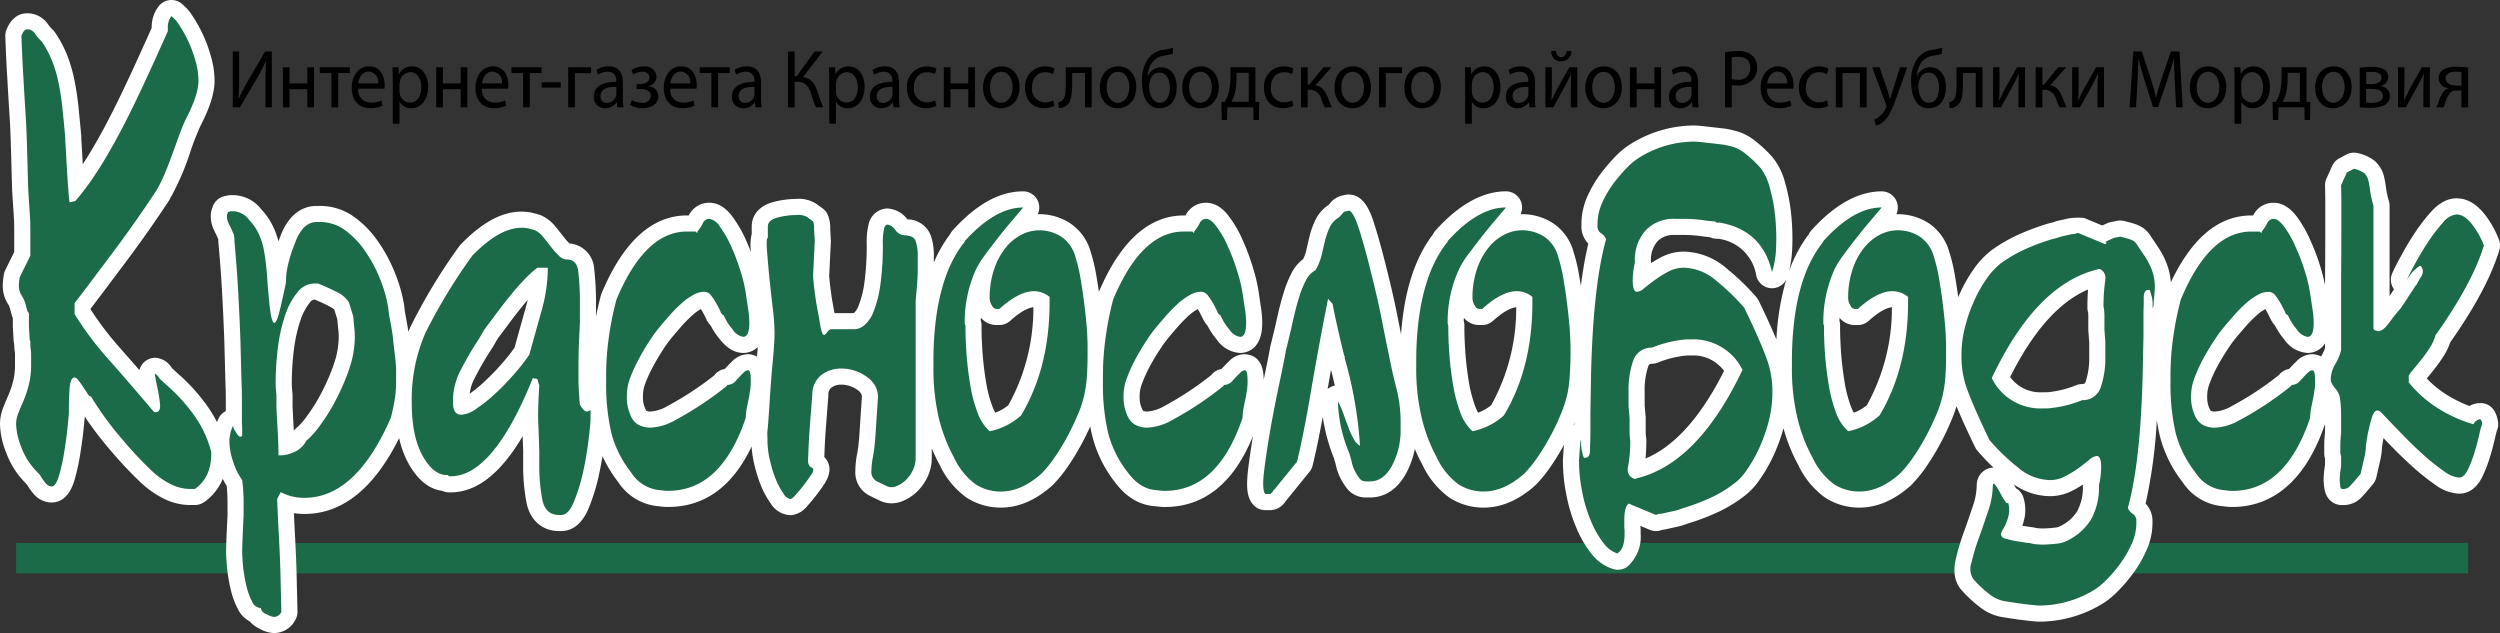 <svg id="Слой_1" data-name="Слой 1" xmlns="http://www.w3.org/2000/svg" viewBox="0 0 465.767 117.945">
  <rect x="0" y="0" width="465.767" height="117.945" fill="#333333" stroke="none"/>
  <defs>
    <style>
      .cls-1 {
        fill: #1b6a48;
      }

      .cls-2 {
        fill: #fff;
      }
    </style>
  </defs>
  <title>logo</title>
  <g>
    <path d="M372.671,116.821v4.381c0,1.651-.029,3.008-0.115,4.397l0.029,0.015c0.488-1.08,1.092-2.206,1.796-3.44l3.134-5.353h1.25v10.397h-1.179V122.791c0-1.682.014-2.916,0.115-4.227l-0.043-.016a32.4,32.4,0,0,1-1.797,3.502l-3.033,5.168h-1.337V116.821h1.179Z" transform="translate(-328.122 -107.219)"/>
    <path d="M382.07,119.752v3.008h3.306v-3.008H386.627v7.466h-1.25v-3.378h-3.306v3.378h-1.25v-7.466h1.25Z" transform="translate(-328.122 -107.219)"/>
    <path d="M393.295,119.752V120.832H391.125v6.387h-1.25V120.832H387.704v-1.08h5.591Z" transform="translate(-328.122 -107.219)"/>
    <path d="M394.861,123.732a2.311,2.311,0,0,0,2.386,2.592,4.308,4.308,0,0,0,1.926-.386l0.215,0.972a5.306,5.306,0,0,1-2.314.463c-2.142,0-3.421-1.512-3.421-3.764s1.236-4.026,3.263-4.026c2.271,0,2.875,2.145,2.875,3.517a5.443,5.443,0,0,1-.043.633h-4.887Zm3.708-.972a1.9,1.9,0,0,0-1.753-2.206c-1.279,0-1.84,1.265-1.94,2.206h3.694Z" transform="translate(-328.122 -107.219)"/>
    <path d="M401.3,122.189c0-.956-0.029-1.728-0.058-2.437h1.136l0.057,1.28h0.029a2.7,2.7,0,0,1,2.473-1.45c1.682,0,2.946,1.527,2.946,3.795,0,2.684-1.523,4.011-3.162,4.011a2.396,2.396,0,0,1-2.142-1.173h-0.029v4.058h-1.25v-8.084Zm1.25,1.99a3.259,3.259,0,0,0,.058.555,1.983,1.983,0,0,0,1.897,1.589c1.336,0,2.113-1.173,2.113-2.885,0-1.497-.733-2.777-2.07-2.777a2.056,2.056,0,0,0-1.912,1.681,2.337,2.337,0,0,0-.086.556v1.28Z" transform="translate(-328.122 -107.219)"/>
    <path d="M410.642,119.752v3.008h3.306v-3.008h1.25v7.466h-1.25v-3.378h-3.306v3.378H409.392v-7.466h1.25Z" transform="translate(-328.122 -107.219)"/>
    <path d="M417.914,123.732a2.311,2.311,0,0,0,2.386,2.592,4.308,4.308,0,0,0,1.926-.386l0.215,0.972a5.306,5.306,0,0,1-2.314.463c-2.142,0-3.421-1.512-3.421-3.764s1.236-4.026,3.263-4.026c2.271,0,2.875,2.145,2.875,3.517a5.443,5.443,0,0,1-.043.633h-4.887Zm3.708-.972a1.9,1.9,0,0,0-1.753-2.206c-1.279,0-1.84,1.265-1.94,2.206h3.694Z" transform="translate(-328.122 -107.219)"/>
    <path d="M428.996,119.752V120.832H426.825v6.387h-1.25V120.832H423.404v-1.08h5.591Z" transform="translate(-328.122 -107.219)"/>
    <path d="M432.588,122.544v1.003h-3.55v-1.003h3.55Z" transform="translate(-328.122 -107.219)"/>
    <path d="M438.251,119.752v1.095h-3.019v6.371h-1.25v-7.466h4.269Z" transform="translate(-328.122 -107.219)"/>
    <path d="M443.138,127.219l-0.101-.941h-0.043a2.539,2.539,0,0,1-2.127,1.111,2.054,2.054,0,0,1-2.127-2.145c0-1.805,1.495-2.792,4.183-2.777V122.313a1.501,1.501,0,0,0-1.582-1.728,3.295,3.295,0,0,0-1.811.555l-0.287-.895a4.095,4.095,0,0,1,2.285-.664c2.127,0,2.645,1.558,2.645,3.055v2.792a11.309,11.309,0,0,0,.115,1.79h-1.15Zm-0.187-3.811c-1.38-.031-2.947.231-2.947,1.682a1.161,1.161,0,0,0,1.193,1.296,1.745,1.745,0,0,0,1.682-1.25,1.501,1.501,0,0,0,.072-0.432v-1.296Z" transform="translate(-328.122 -107.219)"/>
    <path d="M446.73,122.884h0.604c1.063,0,1.782-.524,1.782-1.219a1.17,1.17,0,0,0-1.351-1.08,3.187,3.187,0,0,0-1.682.524l-0.316-.833a4.192,4.192,0,0,1,2.314-.679,2.08,2.08,0,0,1,2.357,1.959,1.844,1.844,0,0,1-1.566,1.697v0.031a1.909,1.909,0,0,1,1.897,1.866c0,1.62-1.538,2.222-3.004,2.222a4.514,4.514,0,0,1-2.257-.602l0.331-.91a3.802,3.802,0,0,0,1.84.509,1.458,1.458,0,0,0,1.71-1.28c0-1.003-.977-1.28-2.026-1.28H446.73v-0.926Z" transform="translate(-328.122 -107.219)"/>
    <path d="M452.996,123.732a2.311,2.311,0,0,0,2.386,2.592,4.308,4.308,0,0,0,1.926-.386l0.215,0.972a5.306,5.306,0,0,1-2.314.463c-2.142,0-3.421-1.512-3.421-3.764s1.236-4.026,3.263-4.026c2.271,0,2.875,2.145,2.875,3.517a5.443,5.443,0,0,1-.043.633h-4.887Zm3.708-.972a1.9,1.9,0,0,0-1.753-2.206c-1.279,0-1.84,1.265-1.94,2.206h3.694Z" transform="translate(-328.122 -107.219)"/>
    <path d="M464.078,119.752V120.832h-2.17v6.387h-1.25V120.832h-2.17v-1.08h5.591Z" transform="translate(-328.122 -107.219)"/>
    <path d="M468.878,127.219l-0.101-.941h-0.043a2.539,2.539,0,0,1-2.127,1.111,2.054,2.054,0,0,1-2.127-2.145c0-1.805,1.495-2.792,4.183-2.777V122.313a1.501,1.501,0,0,0-1.582-1.728,3.295,3.295,0,0,0-1.811.555l-0.287-.895a4.095,4.095,0,0,1,2.285-.664c2.127,0,2.645,1.558,2.645,3.055v2.792a11.309,11.309,0,0,0,.115,1.79h-1.15Zm-0.187-3.811c-1.38-.031-2.947.231-2.947,1.682a1.161,1.161,0,0,0,1.193,1.296,1.745,1.745,0,0,0,1.682-1.25,1.501,1.501,0,0,0,.072-0.432v-1.296Z" transform="translate(-328.122 -107.219)"/>
    <path d="M476.165,116.821v4.612h0.388l3.32-4.612h1.509l-3.666,4.767c1.596,0.231,2.214,1.281,2.717,2.685a28.543,28.543,0,0,0,1.063,2.946H480.146a19.301,19.301,0,0,1-.877-2.453c-0.445-1.373-1.063-2.314-2.702-2.314h-0.402v4.767h-1.236V116.821h1.236Z" transform="translate(-328.122 -107.219)"/>
    <path d="M482.617,122.189c0-.956-0.029-1.728-0.058-2.437h1.136l0.058,1.28h0.028a2.7,2.7,0,0,1,2.473-1.45c1.682,0,2.946,1.527,2.946,3.795,0,2.684-1.523,4.011-3.162,4.011a2.396,2.396,0,0,1-2.142-1.173h-0.029v4.058h-1.25v-8.084Zm1.25,1.99a3.259,3.259,0,0,0,.058.555,1.983,1.983,0,0,0,1.897,1.589c1.337,0,2.113-1.173,2.113-2.885,0-1.497-.733-2.777-2.07-2.777a2.056,2.056,0,0,0-1.912,1.681,2.337,2.337,0,0,0-.086.556v1.28Z" transform="translate(-328.122 -107.219)"/>
    <path d="M494.589,127.219l-0.101-.941h-0.043a2.539,2.539,0,0,1-2.127,1.111,2.054,2.054,0,0,1-2.127-2.145c0-1.805,1.495-2.792,4.183-2.777V122.313a1.501,1.501,0,0,0-1.581-1.728,3.295,3.295,0,0,0-1.812.555l-0.287-.895a4.094,4.094,0,0,1,2.285-.664c2.127,0,2.645,1.558,2.645,3.055v2.792a11.309,11.309,0,0,0,.115,1.79h-1.15Zm-0.187-3.811c-1.38-.031-2.946.231-2.946,1.682a1.161,1.161,0,0,0,1.193,1.296,1.745,1.745,0,0,0,1.682-1.25,1.5,1.5,0,0,0,.072-0.432v-1.296Z" transform="translate(-328.122 -107.219)"/>
    <path d="M502.566,126.941a4.394,4.394,0,0,1-1.998.432c-2.099,0-3.464-1.527-3.464-3.811a3.669,3.669,0,0,1,3.737-3.964,3.982,3.982,0,0,1,1.754.386l-0.288,1.049a2.774,2.774,0,0,0-1.466-.355c-1.595,0-2.458,1.265-2.458,2.823a2.487,2.487,0,0,0,2.415,2.792,3.39,3.39,0,0,0,1.552-.37Z" transform="translate(-328.122 -107.219)"/>
    <path d="M505.21,119.752v3.008h3.306v-3.008h1.25v7.466h-1.25v-3.378H505.21v3.378h-1.25v-7.466H505.21Z" transform="translate(-328.122 -107.219)"/>
    <path d="M518.074,123.424c0,2.761-1.783,3.965-3.464,3.965-1.883,0-3.334-1.481-3.334-3.841,0-2.5,1.523-3.965,3.45-3.965C516.722,119.583,518.074,121.141,518.074,123.424Zm-5.52.077c0,1.635.876,2.869,2.113,2.869,1.208,0,2.113-1.219,2.113-2.9,0-1.265-.589-2.87-2.084-2.87C513.201,120.601,512.554,122.082,512.554,123.501Z" transform="translate(-328.122 -107.219)"/>
    <path d="M524.57,126.941a4.394,4.394,0,0,1-1.998.432c-2.099,0-3.464-1.527-3.464-3.811a3.669,3.669,0,0,1,3.737-3.964,3.982,3.982,0,0,1,1.754.386l-0.288,1.049a2.774,2.774,0,0,0-1.466-.355c-1.595,0-2.458,1.265-2.458,2.823a2.487,2.487,0,0,0,2.415,2.792,3.39,3.39,0,0,0,1.552-.37Z" transform="translate(-328.122 -107.219)"/>
    <path d="M531.512,119.752v7.466h-1.25v-6.402H527.875v1.943c0,2.098-.187,3.502-1.092,4.135a1.942,1.942,0,0,1-1.38.462l-0.129-1.064a1.508,1.508,0,0,0,.69-0.309c0.647-.509.719-1.558,0.719-3.224v-3.008h4.83Z" transform="translate(-328.122 -107.219)"/>
    <path d="M539.819,123.424c0,2.761-1.783,3.965-3.464,3.965-1.883,0-3.334-1.481-3.334-3.841,0-2.5,1.523-3.965,3.45-3.965C538.467,119.583,539.819,121.141,539.819,123.424Zm-5.52.077c0,1.635.876,2.869,2.113,2.869,1.208,0,2.113-1.219,2.113-2.9,0-1.265-.589-2.87-2.084-2.87C534.946,120.601,534.299,122.082,534.299,123.501Z" transform="translate(-328.122 -107.219)"/>
    <path d="M546.616,117.222a8.895,8.895,0,0,1-1.452.339,3.353,3.353,0,0,0-2.472,1.404,5.599,5.599,0,0,0-.762,2.468h0.043a2.629,2.629,0,0,1,2.415-1.681c1.71,0,2.961,1.311,2.961,3.687,0,2.437-1.178,3.949-3.22,3.949-2.443,0-3.249-2.515-3.249-4.999a6.992,6.992,0,0,1,1.078-4.134,4.116,4.116,0,0,1,2.99-1.759,9.535,9.535,0,0,0,1.725-.401Zm-2.487,3.533a1.682,1.682,0,0,0-1.566,1.018,3.465,3.465,0,0,0-.345,1.589c0,1.234.561,3.008,1.94,3.008,1.395,0,1.912-1.45,1.912-2.823C546.07,122.329,545.625,120.755,544.129,120.755Z" transform="translate(-328.122 -107.219)"/>
    <path d="M555.183,123.424c0,2.761-1.783,3.965-3.464,3.965-1.883,0-3.334-1.481-3.334-3.841,0-2.5,1.523-3.965,3.45-3.965C553.831,119.583,555.183,121.141,555.183,123.424Zm-5.52.077c0,1.635.876,2.869,2.113,2.869,1.208,0,2.113-1.219,2.113-2.9,0-1.265-.589-2.87-2.084-2.87C550.31,120.601,549.663,122.082,549.663,123.501Z" transform="translate(-328.122 -107.219)"/>
    <path d="M562.009,119.752v6.448l0.719,0.015-0.072,3.378h-0.992l-0.057-2.375H556.792l-0.058,2.375h-0.992l-0.058-3.378,0.589-.015a5.991,5.991,0,0,0,.69-1.527,10.515,10.515,0,0,0,.403-2.978v-1.943h4.643ZM558.488,122.02a10.578,10.578,0,0,1-.359,2.777,7.435,7.435,0,0,1-.561,1.388h3.205v-5.399h-2.285V122.02Z" transform="translate(-328.122 -107.219)"/>
    <path d="M569.081,126.941a4.394,4.394,0,0,1-1.998.432c-2.099,0-3.464-1.527-3.464-3.811a3.669,3.669,0,0,1,3.737-3.964,3.982,3.982,0,0,1,1.754.386l-0.288,1.049a2.774,2.774,0,0,0-1.466-.355c-1.595,0-2.458,1.265-2.458,2.823a2.487,2.487,0,0,0,2.415,2.792,3.39,3.39,0,0,0,1.552-.37Z" transform="translate(-328.122 -107.219)"/>
    <path d="M571.753,119.752v3.239h0.302l2.616-3.239H576.209l-3.033,3.378c1.121,0.123,1.797.925,2.343,2.268a16.353,16.353,0,0,0,.747,1.82h-1.322a10.278,10.278,0,0,1-.647-1.527,2.275,2.275,0,0,0-2.3-1.758h-0.244v3.286h-1.25v-7.466h1.25Z" transform="translate(-328.122 -107.219)"/>
    <path d="M583.539,123.424c0,2.761-1.783,3.965-3.464,3.965-1.883,0-3.334-1.481-3.334-3.841,0-2.5,1.523-3.965,3.45-3.965C582.188,119.583,583.539,121.141,583.539,123.424Zm-5.52.077c0,1.635.876,2.869,2.113,2.869,1.208,0,2.113-1.219,2.113-2.9,0-1.265-.589-2.87-2.084-2.87C578.666,120.601,578.02,122.082,578.02,123.501Z" transform="translate(-328.122 -107.219)"/>
    <path d="M589.316,119.752v1.095h-3.019v6.371h-1.25v-7.466h4.269Z" transform="translate(-328.122 -107.219)"/>
    <path d="M596.56,123.424c0,2.761-1.783,3.965-3.464,3.965-1.883,0-3.334-1.481-3.334-3.841,0-2.5,1.523-3.965,3.45-3.965C595.208,119.583,596.56,121.141,596.56,123.424Zm-5.52.077c0,1.635.876,2.869,2.113,2.869,1.208,0,2.113-1.219,2.113-2.9,0-1.265-.589-2.87-2.084-2.87C591.687,120.601,591.041,122.082,591.041,123.501Z" transform="translate(-328.122 -107.219)"/>
    <path d="M601.086,122.189c0-.956-0.029-1.728-0.058-2.437h1.136l0.057,1.28h0.029a2.7,2.7,0,0,1,2.473-1.45c1.682,0,2.946,1.527,2.946,3.795,0,2.684-1.523,4.011-3.162,4.011a2.396,2.396,0,0,1-2.142-1.173h-0.029v4.058h-1.25v-8.084Zm1.25,1.99a3.259,3.259,0,0,0,.058.555,1.983,1.983,0,0,0,1.897,1.589c1.336,0,2.113-1.173,2.113-2.885,0-1.497-.733-2.777-2.07-2.777a2.056,2.056,0,0,0-1.912,1.681,2.337,2.337,0,0,0-.086.556v1.28Z" transform="translate(-328.122 -107.219)"/>
    <path d="M613.059,127.219l-0.101-.941h-0.043a2.539,2.539,0,0,1-2.127,1.111,2.054,2.054,0,0,1-2.127-2.145c0-1.805,1.495-2.792,4.183-2.777V122.313a1.501,1.501,0,0,0-1.582-1.728,3.295,3.295,0,0,0-1.811.555l-0.287-.895a4.095,4.095,0,0,1,2.285-.664c2.127,0,2.645,1.558,2.645,3.055v2.792a11.309,11.309,0,0,0,.115,1.79h-1.15Zm-0.187-3.811c-1.38-.031-2.947.231-2.947,1.682a1.161,1.161,0,0,0,1.193,1.296,1.745,1.745,0,0,0,1.682-1.25,1.501,1.501,0,0,0,.072-0.432v-1.296Z" transform="translate(-328.122 -107.219)"/>
    <path d="M617.24,119.752v3.147c0,1.188-.014,1.928-0.072,2.993l0.043,0.016c0.416-.911.661-1.435,1.121-2.299l2.17-3.856h1.48v7.466h-1.208v-3.163c0-1.219.029-1.851,0.086-3.054h-0.043c-0.445.957-.747,1.558-1.15,2.314-0.661,1.157-1.423,2.592-2.17,3.903h-1.452v-7.466h1.193Zm0.819-3.039a1.044,1.044,0,0,0,.92,1.172,1.065,1.065,0,0,0,.978-1.172h0.906a1.795,1.795,0,0,1-1.912,1.913,1.739,1.739,0,0,1-1.811-1.913h0.92Z" transform="translate(-328.122 -107.219)"/>
    <path d="M630.277,123.424c0,2.761-1.783,3.965-3.464,3.965-1.883,0-3.334-1.481-3.334-3.841,0-2.5,1.523-3.965,3.45-3.965C628.925,119.583,630.277,121.141,630.277,123.424Zm-5.52.077c0,1.635.876,2.869,2.113,2.869,1.208,0,2.113-1.219,2.113-2.9,0-1.265-.589-2.87-2.084-2.87C625.404,120.601,624.757,122.082,624.757,123.501Z" transform="translate(-328.122 -107.219)"/>
    <path d="M633.035,119.752v3.008h3.306v-3.008h1.25v7.466h-1.25v-3.378h-3.306v3.378h-1.25v-7.466h1.25Z" transform="translate(-328.122 -107.219)"/>
    <path d="M643.456,127.219l-0.101-.941h-0.043a2.539,2.539,0,0,1-2.127,1.111,2.054,2.054,0,0,1-2.127-2.145c0-1.805,1.495-2.792,4.183-2.777V122.313a1.501,1.501,0,0,0-1.581-1.728,3.295,3.295,0,0,0-1.812.555l-0.287-.895a4.094,4.094,0,0,1,2.285-.664c2.127,0,2.645,1.558,2.645,3.055v2.792a11.309,11.309,0,0,0,.115,1.79h-1.15Zm-0.187-3.811c-1.38-.031-2.946.231-2.946,1.682a1.161,1.161,0,0,0,1.193,1.296,1.745,1.745,0,0,0,1.682-1.25,1.5,1.5,0,0,0,.072-0.432v-1.296Z" transform="translate(-328.122 -107.219)"/>
    <path d="M649.505,116.945a13.492,13.492,0,0,1,2.4-.201,3.799,3.799,0,0,1,2.717.864,2.896,2.896,0,0,1,.848,2.175,3.192,3.192,0,0,1-.748,2.221,3.86,3.86,0,0,1-2.961,1.142,4.023,4.023,0,0,1-1.006-.092v4.165h-1.25V116.945Zm1.25,5.014a3.942,3.942,0,0,0,1.035.108,2.127,2.127,0,0,0,2.429-2.222c0-1.373-.906-2.036-2.286-2.036a4.916,4.916,0,0,0-1.179.108v4.042Z" transform="translate(-328.122 -107.219)"/>
    <path d="M657.353,123.732a2.311,2.311,0,0,0,2.386,2.592,4.308,4.308,0,0,0,1.926-.386l0.215,0.972a5.306,5.306,0,0,1-2.314.463c-2.142,0-3.421-1.512-3.421-3.764s1.236-4.026,3.263-4.026c2.271,0,2.875,2.145,2.875,3.517a5.443,5.443,0,0,1-.043.633h-4.887Zm3.708-.972a1.9,1.9,0,0,0-1.753-2.206c-1.279,0-1.84,1.265-1.94,2.206H661.061Z" transform="translate(-328.122 -107.219)"/>
    <path d="M668.75,126.941a4.394,4.394,0,0,1-1.998.432c-2.099,0-3.464-1.527-3.464-3.811a3.669,3.669,0,0,1,3.737-3.964,3.982,3.982,0,0,1,1.754.386l-0.288,1.049a2.774,2.774,0,0,0-1.466-.355c-1.595,0-2.458,1.265-2.458,2.823a2.487,2.487,0,0,0,2.415,2.792,3.39,3.39,0,0,0,1.552-.37Z" transform="translate(-328.122 -107.219)"/>
    <path d="M675.894,119.752v7.466h-1.265V120.832h-3.234v6.387H670.144v-7.466h5.75Z" transform="translate(-328.122 -107.219)"/>
    <path d="M678.293,119.752l1.523,4.412c0.158,0.494.331,1.08,0.446,1.527H680.291c0.129-.447.273-1.018,0.445-1.558l1.38-4.381h1.337l-1.897,5.322c-0.905,2.561-1.523,3.872-2.386,4.674a3.344,3.344,0,0,1-1.553.879l-0.316-1.142a3.284,3.284,0,0,0,1.106-.663,4.099,4.099,0,0,0,1.064-1.512,1.025,1.025,0,0,0,.101-0.324,1.255,1.255,0,0,0-.086-0.355l-2.573-6.88H678.293Z" transform="translate(-328.122 -107.219)"/>
    <path d="M689.92,117.222a8.895,8.895,0,0,1-1.452.339,3.353,3.353,0,0,0-2.472,1.404,5.599,5.599,0,0,0-.762,2.468h0.043a2.629,2.629,0,0,1,2.415-1.681c1.71,0,2.961,1.311,2.961,3.687,0,2.437-1.179,3.949-3.22,3.949-2.443,0-3.248-2.515-3.248-4.999a6.992,6.992,0,0,1,1.078-4.134,4.116,4.116,0,0,1,2.99-1.759,9.535,9.535,0,0,0,1.725-.401Zm-2.487,3.533a1.682,1.682,0,0,0-1.566,1.018,3.465,3.465,0,0,0-.345,1.589c0,1.234.561,3.008,1.94,3.008,1.395,0,1.912-1.45,1.912-2.823C689.374,122.329,688.929,120.755,687.434,120.755Z" transform="translate(-328.122 -107.219)"/>
    <path d="M697.466,119.752v7.466h-1.25v-6.402H693.829v1.943c0,2.098-.187,3.502-1.092,4.135a1.942,1.942,0,0,1-1.38.462l-0.129-1.064a1.508,1.508,0,0,0,.69-0.309c0.647-.509.719-1.558,0.719-3.224v-3.008h4.83Z" transform="translate(-328.122 -107.219)"/>
    <path d="M700.641,119.752v3.147c0,1.188-.014,1.928-0.072,2.993l0.043,0.016c0.417-.911.662-1.435,1.122-2.299l2.17-3.856h1.48v7.466h-1.208v-3.163c0-1.219.029-1.851,0.086-3.054h-0.043c-0.445.957-.747,1.558-1.15,2.314-0.661,1.157-1.423,2.592-2.17,3.903h-1.452v-7.466h1.193Z" transform="translate(-328.122 -107.219)"/>
    <path d="M708.632,119.752v3.239h0.302l2.616-3.239h1.538l-3.033,3.378c1.121,0.123,1.797.925,2.343,2.268a16.353,16.353,0,0,0,.747,1.82h-1.322a10.278,10.278,0,0,1-.647-1.527,2.275,2.275,0,0,0-2.3-1.758h-0.244v3.286h-1.25v-7.466h1.25Z" transform="translate(-328.122 -107.219)"/>
    <path d="M715.372,119.752v3.147c0,1.188-.014,1.928-0.072,2.993l0.043,0.016c0.416-.911.661-1.435,1.121-2.299l2.17-3.856h1.48v7.466H718.908v-3.163c0-1.219.029-1.851,0.086-3.054h-0.043c-0.445.957-.747,1.558-1.15,2.314-0.661,1.157-1.423,2.592-2.17,3.903H714.179v-7.466h1.193Z" transform="translate(-328.122 -107.219)"/>
    <path d="M733.31,122.652c-0.072-1.45-.158-3.193-0.144-4.489h-0.043c-0.331,1.219-.733,2.515-1.222,3.949l-1.71,5.045H729.242l-1.567-4.952c-0.46-1.465-.848-2.808-1.121-4.042H726.525c-0.029,1.296-.101,3.039-0.187,4.597l-0.259,4.458h-1.193l0.676-10.397h1.595l1.653,5.029c0.402,1.281.733,2.422,0.978,3.502h0.043c0.244-1.049.589-2.19,1.021-3.502l1.725-5.029h1.596l0.604,10.397h-1.222Z" transform="translate(-328.122 -107.219)"/>
    <path d="M742.896,123.424c0,2.761-1.783,3.965-3.464,3.965-1.883,0-3.334-1.481-3.334-3.841,0-2.5,1.523-3.965,3.45-3.965C741.544,119.583,742.896,121.141,742.896,123.424Zm-5.52.077c0,1.635.876,2.869,2.113,2.869,1.208,0,2.113-1.219,2.113-2.9,0-1.265-.589-2.87-2.084-2.87C738.022,120.601,737.376,122.082,737.376,123.501Z" transform="translate(-328.122 -107.219)"/>
    <path d="M744.432,122.189c0-.956-0.029-1.728-0.058-2.437h1.136l0.057,1.28h0.029a2.7,2.7,0,0,1,2.473-1.45c1.682,0,2.946,1.527,2.946,3.795,0,2.684-1.523,4.011-3.162,4.011a2.396,2.396,0,0,1-2.142-1.173h-0.029v4.058h-1.25v-8.084Zm1.25,1.99a3.259,3.259,0,0,0,.058.555,1.983,1.983,0,0,0,1.897,1.589c1.336,0,2.113-1.173,2.113-2.885,0-1.497-.733-2.777-2.07-2.777a2.056,2.056,0,0,0-1.912,1.681,2.337,2.337,0,0,0-.086.556v1.28Z" transform="translate(-328.122 -107.219)"/>
    <path d="M757.842,119.752v6.448l0.719,0.015-0.072,3.378h-0.992l-0.057-2.375h-4.815l-0.058,2.375h-0.992l-0.058-3.378,0.589-.015a5.991,5.991,0,0,0,.69-1.527,10.515,10.515,0,0,0,.403-2.978v-1.943h4.643ZM754.321,122.02a10.578,10.578,0,0,1-.359,2.777,7.435,7.435,0,0,1-.561,1.388H756.606v-5.399H754.321V122.02Z" transform="translate(-328.122 -107.219)"/>
    <path d="M766.25,123.424c0,2.761-1.783,3.965-3.464,3.965-1.883,0-3.334-1.481-3.334-3.841,0-2.5,1.523-3.965,3.45-3.965C764.898,119.583,766.25,121.141,766.25,123.424Zm-5.52.077c0,1.635.876,2.869,2.113,2.869,1.208,0,2.113-1.219,2.113-2.9,0-1.265-.589-2.87-2.084-2.87C761.377,120.601,760.73,122.082,760.73,123.501Z" transform="translate(-328.122 -107.219)"/>
    <path d="M767.758,119.845a13.866,13.866,0,0,1,2.213-.169c1.165,0,3.091.2,3.091,1.867a1.723,1.723,0,0,1-1.452,1.681v0.031a1.844,1.844,0,0,1,1.768,1.852c0,1.959-2.3,2.206-3.665,2.206-0.776,0-1.582-.062-1.955-0.093v-7.374Zm1.193,6.479a7.201,7.201,0,0,0,1.021.062c0.848,0,2.113-.216,2.113-1.296s-1.006-1.311-2.214-1.311h-0.92v2.545Zm0.015-3.44h0.949c0.934,0,1.897-.293,1.897-1.172,0-.74-0.604-1.095-1.868-1.095a8.373,8.373,0,0,0-.978.062v2.206Z" transform="translate(-328.122 -107.219)"/>
    <path d="M776.08,119.752v3.147c0,1.188-.014,1.928-0.072,2.993l0.043,0.016c0.417-.911.662-1.435,1.122-2.299l2.17-3.856h1.48v7.466h-1.208v-3.163c0-1.219.029-1.851,0.086-3.054h-0.043c-0.445.957-.747,1.558-1.15,2.314-0.661,1.157-1.423,2.592-2.17,3.903h-1.452v-7.466h1.193Z" transform="translate(-328.122 -107.219)"/>
    <path d="M787.952,127.219h-1.25v-3.132h-0.934a1.576,1.576,0,0,0-1.165.417,5.323,5.323,0,0,0-.977,2.098,4.764,4.764,0,0,1-.288.617h-1.351a4.983,4.983,0,0,0,.431-0.849,5.886,5.886,0,0,1,1.092-2.252,1.622,1.622,0,0,1,.791-0.432v-0.046a1.912,1.912,0,0,1-1.84-1.851,1.816,1.816,0,0,1,.92-1.62,4.59,4.59,0,0,1,2.329-.509,18.069,18.069,0,0,1,2.242.154v7.405Zm-1.25-6.572a6.572,6.572,0,0,0-1.049-.077c-0.862,0-1.883.262-1.883,1.296,0,0.957,1.107,1.296,1.854,1.296h1.078V120.647Z" transform="translate(-328.122 -107.219)"/>
  </g>
  <rect class="cls-1" x="3" y="101.15" width="456.83" height="5.667"/>
  <g>
    <g>
      <path class="cls-1" d="M379.147,223.663a4.516,4.516,0,0,1-2.052-.682,20.678,20.678,0,0,1-3.388-3.106,13.547,13.547,0,0,1-1.177-3.327,29.716,29.716,0,0,1-.609-3.61c-0.105-1.229-.177-2.13-0.177-2.806,0-.652.024-1.57,0.073-2.778,0.031-.751.071-1.586,0.115-2.494l0.079-1.651-0.001-2.058a31.869,31.869,0,0,0-.201-3.914,15.9,15.9,0,0,1-2.449-7.904,10.789,10.789,0,0,1,.296-2.081,1.528,1.528,0,0,1,.068-0.231l0.41-1.064a1.501,1.501,0,0,1,1.4-.961,1.411,1.411,0,0,1,.163.009v-3.283c0-1.182-.023-2.212-0.07-3.062l-0.195-7.464c-0.086-2.669-.216-5.588-0.408-9.177-0.169-3.156-.411-6.437-0.719-9.75-0.004-.046-0.006-0.092-0.006-0.139a4.362,4.362,0,0,0-.045-0.758l-0.498-1.109-0.039-.07c-0.125-.243-0.279-0.541-0.434-0.91a4.014,4.014,0,0,1-.382-1.644v-0.236a2.268,2.268,0,0,1,.223-1.01,1.501,1.501,0,0,1,1.356-1.194,1.798,1.798,0,0,1,.643-0.123h0.53a5.318,5.318,0,0,1,4.063,2.188,10.745,10.745,0,0,1,2.061,3.088,14.773,14.773,0,0,1,1.065,3.65c0.224,1.29.4,2.769,0.524,4.396,0.049,0.811.119,1.725,0.215,2.824q0.167-.777.332-1.565v-0.317a13.016,13.016,0,0,1,.295-2.592c0.155-.759.357-1.539,0.638-2.456,0.205-.67.431-1.31,0.672-1.901,0.163-.398.269-0.655,0.31-0.795a1.508,1.508,0,0,1,.055-0.158c1.49-3.598,3.673-4.353,5.242-4.353h0.65a9.345,9.345,0,0,1,5.523,1.816,17.359,17.359,0,0,1,4.151,4.348,27.063,27.063,0,0,1,2.903,5.472,26.344,26.344,0,0,1,1.579,5.581c0.006,0.04.011,0.081,0.015,0.121a20.949,20.949,0,0,0,.316,2.132l0.027,0.147c0.166,0.904.351,1.917,0.514,3.062,0.057,0.688.15,1.487,0.267,2.489,0.148,1.046.248,2.142,0.346,3.265,0.003,0.043.005,0.086,0.005,0.129v2.931a21.234,21.234,0,0,1-.362,3.816c-0.228,1.243-.457,2.281-0.681,3.086a1.502,1.502,0,0,1-.071.199c-4.578,10.478-10.448,15.79-17.447,15.79a11.183,11.183,0,0,1-3.575-.564l0.229,4.903c0.23,4.02.365,7.442,0.411,10.447l0.12,4.926a1.498,1.498,0,0,1-.173.738A3.054,3.054,0,0,1,379.147,223.663Zm7.567-62.115a2.536,2.536,0,0,0-1.983,1.047,11.673,11.673,0,0,0-2.003,3.679,29.026,29.026,0,0,0-1.3,5.61,52.764,52.764,0,0,0-.443,6.694c0,0.504.045,1.189,0.137,2.094a1.431,1.431,0,0,1,.008.152v2.246l0.119,2.409c0.03,0.436.062,1.032,0.1,1.752l0.068,1.262c0.035,0.631.061,1.255,0.077,1.88,0.22-.07.491-0.167,0.824-0.303a3.068,3.068,0,0,0,1.567-1.467,1.503,1.503,0,0,1,.313-0.391l0.53-.473a15.705,15.705,0,0,0,2-2.406,32.55,32.55,0,0,0,2.702-4.419,38.833,38.833,0,0,0,2.35-5.477,17.247,17.247,0,0,0,.953-5.463,13.61,13.61,0,0,0-.109-1.662l-0.07-.764c-0.032-.343-0.066-0.702-0.094-1.08l-0.694-2.268a3.756,3.756,0,0,0-1.459-1.17c-1.024-.538-2.102-1.037-3.207-1.483h-0.385Zm45.592,43.112c-1.423,0-3.916-.535-4.628-4.115a34.731,34.731,0,0,1-.583-6.84v-2.481c-0-.064-0.047-1.25-0.047-1.25l-0.026-.825c-0.018-.584-0.039-1.288-0.07-2.125-0.049-.96-0.073-1.671-0.073-2.112v-0.562c0-.5.013-1.102,0.038-1.813-4.655,10.024-9.534,14.913-14.852,14.913h-0.265a1.597,1.597,0,0,1-.854-0.252c-2.081-.167-3.911-1.651-5.446-4.421-1.458-2.678-2.164-6.121-2.164-10.536a32.571,32.571,0,0,1,2.666-13.6,104.67,104.67,0,0,1,8.877-14.646,1.531,1.531,0,0,1,.158-0.193c3.694-3.805,7.041-5.655,10.233-5.655a9.001,9.001,0,0,1,1.472.138c0.537,0.12,1.006.248,1.502,0.402a1.552,1.552,0,0,1,.167.062,5.756,5.756,0,0,1,2.069,1.674c0.494,0.605.987,1.21,1.481,1.864a16.189,16.189,0,0,0,1.323,1.488,0.879,0.879,0,0,0,.419.28,3.56,3.56,0,0,1,3.631,3.426,53.796,53.796,0,0,1,.327,6.701v3.073c0,0.076,0,.126-0.146,3.146-0.105,2.137-.119,4.431-0.119,6.19v1.517c0.001,0.077.007,0.554,0.047,1.417,0.041,0.907.1,1.761,0.179,2.599l0.004,0.006a1.5,1.5,0,0,1,2.011,1.41v1.772c0,0.631-.127,2.016-0.349,3.801-0.222,1.955-.57,4.048-1.035,6.206a35.407,35.407,0,0,1-1.819,5.94c-0.917,2.25-2.179,3.398-3.744,3.398h-0.385Zm-3.671-45.954a46.369,46.369,0,0,0-6.551,7.442l-2.384,3.189c-0.102.143-.428,0.671-0.954,1.608l-1.105,1.73c-0.96,1.57-1.823,3.12-2.622,4.709a10.935,10.935,0,0,0-.997,4.857,2.648,2.648,0,0,0,.079.738,4.252,4.252,0,0,0,1.975-.906,25.709,25.709,0,0,0,3.417-2.744,45.304,45.304,0,0,0,3.416-3.557,33.768,33.768,0,0,0,2.449-3.124c0.68-2.461,1.406-5.056,2.177-7.807A30.255,30.255,0,0,0,428.635,158.706ZM475.416,201.706a3.227,3.227,0,0,1-2.553-1.654,14.776,14.776,0,0,1-1.548-2.846,23.686,23.686,0,0,1-1.195-3.813,17.682,17.682,0,0,1-.518-4.178c0-.126,0-0.379-0.021-0.738a8.935,8.935,0,0,1,.102-1.79l0.261-3.607c0.232-3.804.448-6.654,0.678-8.952,0.252-2.807.306-4.259,0.306-4.98a39.456,39.456,0,0,0-.304-4.159c-0.166-1.311-.31-2.666-0.456-4.027l-0.195-1.812c-0.196-1.99-.341-3.748-0.462-5.244a6.772,6.772,0,0,1,.164-2.848v-1.645c0-.856.374-2.397,2.878-3.099a15.728,15.728,0,0,1,3.875-.528c1.577,0,2.451.199,3.013,0.702l1.053,0.769a1.501,1.501,0,0,1,.565.829,4.68,4.68,0,0,1,.233,1.866c0.003,0.027.127,2.091,0.127,2.091a1.514,1.514,0,0,1,0.0.163l-0.313,6.382c0.002,0.112.025,0.521,0.089,1.111l0.022,0.216c0.063,0.602.129,1.24,0.234,1.916,0.104,0.832.22,1.567,0.351,2.231,0.126,0.784.243,1.378,0.335,1.834l0.221,1.273a2.203,2.203,0,0,1,.695-0.111h4.241a1.684,1.684,0,0,0,.967-0.452,4.879,4.879,0,0,0,1.261-2,19.996,19.996,0,0,0,1.132-4.547,51.728,51.728,0,0,0,.441-7.574,11.761,11.761,0,0,1,.301-3.068,2.153,2.153,0,0,1,2.066-1.859,3.641,3.641,0,0,1,2.616,1.55,1.462,1.462,0,0,0,.553.463H496.644c2.36,0,3.194,1.274,3.479,2.035a10.105,10.105,0,0,1,.481,3.48v2.482c0,0.847-.061,1.978-0.198,3.666-0.142,1.465-.19,2.205-0.191,2.22l0.003,29.189a6.85,6.85,0,0,1-.66,2.809,8.101,8.101,0,0,1-1.718,2.375,7.234,7.234,0,0,1-2.279,1.42,3.876,3.876,0,0,1-1.333.246,3.66,3.66,0,0,1-1.731-.443l-1.66-.801a3.375,3.375,0,0,1-1.859-3.36,16.104,16.104,0,0,1,.341-3.005,34.488,34.488,0,0,0,.409-3.596l0.458-6.969a2.539,2.539,0,0,0-.306-1.439,3.605,3.605,0,0,0-1.131-1.229,6.838,6.838,0,0,0-1.859-.941,6.332,6.332,0,0,0-2.052-.324,4.482,4.482,0,0,0-2.695.832,3.019,3.019,0,0,0-1.184,2.502l-0.529,6.956c-0.046.54-.09,1.399-0.155,2.649l-0.068,1.667c-0.02.477-.035,0.827-0.038,1.053a1.5,1.5,0,0,1,.172.133l0.265,0.236a1.493,1.493,0,0,1,.214.236c0.771,1.059-.003,2.324-0.294,2.801-0.459.703-.923,1.354-1.443,2.026-0.565.74-1.092,1.372-1.605,1.924A2.955,2.955,0,0,1,475.416,201.706Zm88.437-.945a1.502,1.502,0,0,1-1.106-.486c-0.677-.739-1.034-1.989-0.576-5.689,0.297-2.396.719-5.142,1.289-8.394,0.519-2.832,1.097-5.749,1.721-8.681,0.679-3.192.974-4.867,1.048-5.304,0.007-.041.016-0.08,0.025-0.12,0.433-1.697.839-3.406,1.243-5.225,0.433-1.928.792-3.314,1.166-4.499a19.74,19.74,0,0,1,1.402-3.553,5.957,5.957,0,0,1,2.017-2.32,9.118,9.118,0,0,0,.861-2.252c0.218-1.0.438-1.935,0.658-2.822a14.244,14.244,0,0,1,.963-2.613,5.742,5.742,0,0,1,2.081-2.268,3.752,3.752,0,0,0,.374-0.422,2.569,2.569,0,0,1,1.675-1.029,1.889,1.889,0,0,1,.677-0.124c1.658,0,2.57,1.879,3.505,4.91,0.756,2.427,1.529,5.271,2.362,8.691,0.802,3.219,1.49,6.333,2.041,9.247,0.568,2.858.931,4.634,1.074,5.265q0.621,3.242,1.41,6.264a26.54,26.54,0,0,1,.796,6.689v1.182a15.479,15.479,0,0,1-1.771,7.449c-1.67,3.092-3.867,3.741-5.416,3.741h-0.795a2.969,2.969,0,0,1-2.437-1.248,10.171,10.171,0,0,1-1.009-1.652,8.314,8.314,0,0,1-.653-1.907c-0.03-.127-0.158-0.677-0.23-0.854a1.535,1.535,0,0,1-.064-0.194l-0.099-.388a28.111,28.111,0,0,1-2.189-9.674v-0.473a1.5,1.5,0,0,1,2.826-.701c0.056,0.106.111,0.214,0.166,0.323q-0.655-3.329-1.689-7.251a1.492,1.492,0,0,1-.05-0.383v-0.002a1.499,1.499,0,0,1-.075-0.223c-0.383-1.522-.715-2.961-1.026-4.306l-0.141-.607c-0.723,3.811-1.422,7.695-2.118,11.75-0.953,5.584-1.796,9.833-2.577,12.988a1.497,1.497,0,0,1-.291.584l-4.313,5.318a1.496,1.496,0,0,1-.15.159,2.007,2.007,0,0,1-1.666,1.105h-0.94Zm40.7-.473a10.179,10.179,0,0,1-5.524-1.579,14.387,14.387,0,0,1-4.575-5.605,31.176,31.176,0,0,1-2.926-7.722,40.797,40.797,0,0,1-1.053-9.732v-2.009c0.146-9.723,2.147-17.125,5.949-22.03a1.493,1.493,0,0,1,.293-0.484c4.052-4.484,8.083-6.757,11.98-6.757a1.5,1.5,0,0,1,1.154,2.458c-0.533.642-1.211,1.449-2.059,2.447q-0.223.257-.446,0.521c0.105-.06.211-0.118,0.318-0.174a8.944,8.944,0,0,1,3.949-.998,9.217,9.217,0,0,1,4.907,1.357,7.963,7.963,0,0,1,3.342,4.652,30.82,30.82,0,0,1,.988,4.143c0.295,1.711.527,3.283,0.71,4.807,0.233,1.752.383,3.387,0.487,4.613,0.093,1.358.174,2.64,0.174,3.672v1.182c0,1.163-.039,2.37-0.123,3.799a26.605,26.605,0,0,1-.432,3.775,23.131,23.131,0,0,1-1.37,4.329,45.924,45.924,0,0,1-4.711,8.627,23.395,23.395,0,0,1-2.464,2.971C610.303,199.047,607.439,200.287,604.553,200.287Zm-5.223-33.028a1.493,1.493,0,0,1,.121.589v0.709c0,1.132.06,2.581,0.189,4.558,0.149,1.905.371,3.746,0.657,5.452a26.831,26.831,0,0,0,1.277,4.927,8.26,8.26,0,0,0,1.331,2.395,10.453,10.453,0,0,0,4.223-2.225c3.309-5.599,4.986-12.35,4.986-20.069v-0.268a2.896,2.896,0,0,0-1.416-.359c-1.435,0-3.312,1.01-5.429,2.922a1.5,1.5,0,0,1-1.005.387h-0.603a2.409,2.409,0,0,1-2.087-1.399,3.969,3.969,0,0,1-.618-2.109,18.156,18.156,0,0,1,.845-5.687c-0.171.284-.313,0.543-0.424,0.777A21.534,21.534,0,0,0,599.33,167.259Zm-84.731,33.028a10.177,10.177,0,0,1-5.524-1.579,14.377,14.377,0,0,1-4.575-5.605,32.208,32.208,0,0,1-2.947-7.71,42.136,42.136,0,0,1-1.032-9.745v-2.009c0.148-9.881,2.087-17.087,5.925-22.031a1.504,1.504,0,0,1,.296-0.487c4.134-4.544,8.06-6.754,12.002-6.754a1.5,1.5,0,0,1,1.154,2.458c-0.533.642-1.211,1.449-2.059,2.447q-0.221.254-.445,0.517,0.163-.091.329-0.176a8.931,8.931,0,0,1,3.937-.992,9.056,9.056,0,0,1,4.895,1.364,7.964,7.964,0,0,1,3.355,4.645,30.794,30.794,0,0,1,.987,4.143c0.296,1.718.529,3.29,0.711,4.807,0.233,1.752.383,3.387,0.487,4.613,0.1,1.473.15,2.7,0.15,3.672,0,0-0,1.469-0.001,1.609,0.091-1.309.229-2.591,0.415-3.838a59.962,59.962,0,0,1,1.406-7.013,1.494,1.494,0,0,1,.069-0.202c3.778-9.001,8.67-13.564,14.54-13.564h1.193a7.306,7.306,0,0,0,.397-0.667,2.737,2.737,0,0,1,2.458-1.696h0.121c1.098,0,2.132.689,3.165,2.106a19.465,19.465,0,0,1,2.255,3.938,38.161,38.161,0,0,1,1.846,4.943,28.749,28.749,0,0,1,1.138,5.093l0.261,1.743a18.68,18.68,0,0,1,.282,3.059c0,3.567-1.649,4.1-2.632,4.1a4.226,4.226,0,0,1-3.166-1.927,12.69,12.69,0,0,1-1.671-2.551,3.36,3.36,0,0,1-.768-1.125l-0.16-.313c-0.173-.344-0.353-0.702-0.559-1.071a12.341,12.341,0,0,0-.844-1.283,0.489,0.489,0,0,0-.118-0.122,2.763,2.763,0,0,0-1.311.403,10.691,10.691,0,0,0-1.905,1.35c-0.603.551-1.243,1.193-1.938,1.948-0.645.724-1.212,1.396-1.732,2.022a22.231,22.231,0,0,0-1.92,2.578,38.666,38.666,0,0,0-2.015,3.333,27.129,27.129,0,0,0-1.521,3.339,8.043,8.043,0,0,0-.583,2.768v0.473a6.518,6.518,0,0,0,.492,2.507,2.479,2.479,0,0,0,.761,1.159,3.098,3.098,0,0,0,1.649.434,8.786,8.786,0,0,0,3.848-1.176,61.218,61.218,0,0,0,9.192-6.065l0.002-.003a1.501,1.501,0,0,1,1.28-.718h0.121a1.23,1.23,0,0,0,.396-0.326c0.512-.575,1.008-1.087,1.454-1.498a2.592,2.592,0,0,1,1.853-.896,1.943,1.943,0,0,1,.598.093c1.465,0.439,1.465,2.312,1.465,3.324a12.206,12.206,0,0,1-.09,1.746l-0.266,1.659a1.459,1.459,0,0,1-.041.183c-0.021.074-.123,0.504-0.303,1.464a11.462,11.462,0,0,0-.239,1.897,1.502,1.502,0,0,1-.079.48c-3.271,9.677-8.601,14.592-15.84,14.61h-0.28a10.27,10.27,0,0,1-1.286-.122,8.569,8.569,0,0,1-6.597-3.915A21.572,21.572,0,0,1,533.145,188.356a40.657,40.657,0,0,1-1.034-10.132v-0.744a23.526,23.526,0,0,1-.428,3.171,21.106,21.106,0,0,1-1.34,4.3,47.045,47.045,0,0,1-2.162,4.507,41.766,41.766,0,0,1-2.55,4.12,23.245,23.245,0,0,1-2.464,2.972C520.349,199.047,517.485,200.287,514.598,200.287ZM509.351,167.207a1.497,1.497,0,0,1,.144.641v0.709c0,1.132.06,2.581,0.189,4.558,0.15,1.906.372,3.747,0.658,5.451a24.86,24.86,0,0,0,1.27,4.908,8.306,8.306,0,0,0,1.338,2.413,10.452,10.452,0,0,0,4.221-2.223c3.31-5.638,4.988-12.389,4.988-20.071v-0.268a2.898,2.898,0,0,0-1.416-.359c-1.435,0-3.312,1.01-5.429,2.922a1.5,1.5,0,0,1-1.005.387h-0.602a2.409,2.409,0,0,1-2.087-1.399,3.966,3.966,0,0,1-.618-2.109,18.146,18.146,0,0,1,.849-5.702c-0.185.299-.343,0.577-0.471,0.829A22.118,22.118,0,0,0,509.351,167.207Zm-56.972,32.962a10.265,10.265,0,0,1-1.31-.122,8.479,8.479,0,0,1-6.58-3.924,21.643,21.643,0,0,1-3.898-7.753,42.283,42.283,0,0,1-1.038-10.145v-0.922a52.459,52.459,0,0,1,.546-7.665,59.714,59.714,0,0,1,1.434-7.028,1.434,1.434,0,0,1,.064-0.187c3.778-9.001,8.663-13.564,14.516-13.564h1.201c0.121-.185.25-0.405,0.389-0.668a2.761,2.761,0,0,1,2.458-1.695h0.145c1.082,0,2.147.709,3.165,2.106a22.026,22.026,0,0,1,2.246,3.919,42.312,42.312,0,0,1,1.854,4.961,28.597,28.597,0,0,1,1.117,5.117l0.258,1.719a18.75,18.75,0,0,1,.282,3.059c0,3.567-1.649,4.1-2.633,4.1a4.21,4.21,0,0,1-3.141-1.927,11.313,11.313,0,0,1-1.675-2.537,3.29,3.29,0,0,1-.789-1.138c-0.202-.439-0.45-0.9-0.719-1.385a12.176,12.176,0,0,0-.844-1.283,0.479,0.479,0,0,0-.102-0.118h-0.01a2.925,2.925,0,0,0-1.336.409,9.732,9.732,0,0,0-1.843,1.323,26.781,26.781,0,0,0-1.981,1.965l-0.541.628c-0.427.493-.827,0.955-1.191,1.394a22.231,22.231,0,0,0-1.92,2.578c-0.738,1.109-1.401,2.219-1.98,3.312a27.587,27.587,0,0,0-1.565,3.385,7.91,7.91,0,0,0-.55,2.744v0.473a6.107,6.107,0,0,0,.479,2.476,2.433,2.433,0,0,0,.749,1.189,3.114,3.114,0,0,0,1.657.434,8.671,8.671,0,0,0,3.836-1.174,61.058,61.058,0,0,0,9.177-6.034,1.5,1.5,0,0,1,1.302-.755h0.145a1.432,1.432,0,0,0,.396-0.326c0.444-.499.921-1,1.396-1.466a2.774,2.774,0,0,1,1.902-.928,2.025,2.025,0,0,1,.626.1c1.421,0.377,1.421,2.218,1.421,3.317a12.244,12.244,0,0,1-.09,1.743l-0.267,1.661a1.459,1.459,0,0,1-.041.183c-0.018.071-.048,0.227-0.094,0.453-0.054.268-.125,0.618-0.217,1.049a11.213,11.213,0,0,0-.232,1.859,1.509,1.509,0,0,1-.078.477c-3.244,9.67-8.566,14.586-15.821,14.613h-0.277Zm-88.75-.354a9.684,9.684,0,0,1-4.215-.975,16.441,16.441,0,0,1-3.947-2.721,72.7,72.7,0,0,1-5.477-5.803,63.527,63.527,0,0,1-5.928-8.006,3.06,3.06,0,0,1-.878-0.926c-0.14-.206-0.289-0.436-0.45-0.685l-0.194-.298c-0.059,1.108-.085,2.285-0.085,3.732,0,0.339-.056.895-0.167,2.002l-0.082.816c-0.138,1.374-.346,2.926-0.638,4.746a36.946,36.946,0,0,1-1.031,4.633c-0.265.841-.949,3.011-2.788,3.011a3.012,3.012,0,0,1-2.269-1.131,11.595,11.595,0,0,1-1.121-1.603l-0.541-.568a14.262,14.262,0,0,1-3.137-4.996,14.079,14.079,0,0,1-1.06-4.784,7.114,7.114,0,0,1,.544-2.693c0.293-.719.612-1.487,0.979-2.327a18.273,18.273,0,0,0,.887-2.685,13.278,13.278,0,0,0,.385-3.38v-1.891a4.453,4.453,0,0,0-.054-0.712,8.127,8.127,0,0,1-.09-1.178v-0.294a1.805,1.805,0,0,1-.12-0.651l-0.143-2.395-0.002-1.954a1.502,1.502,0,0,1-.209-0.446l-0.265-.945a4.604,4.604,0,0,0-.55-1.495,4.806,4.806,0,0,1-.832-3.165,10.586,10.586,0,0,1,.162-1.406,1.493,1.493,0,0,1,.137-0.437L332.272,154.5v-3.315c0-.929 0-1.766-0.023-2.556-0.023-.755-0.07-1.582-0.14-2.453-0.023-.436-0.053-0.874-0.086-1.358-0.043-.647-0.092-1.374-0.134-2.184-0.039-.847-0.081-2.417-0.129-4.235-0.073-2.756-.165-6.185-0.281-8.365l-0.019-.3c-0.163-2.592-.324-5.164-0.463-7.735-0.152-2.392-.275-4.958-0.387-8.063a1.491,1.491,0,0,1,.107-0.614c0.566-1.408,1.375-2.122,2.404-2.122h0.385a3.191,3.191,0,0,1,2.391,1.479,7.863,7.863,0,0,0,1.005,1.157,1.496,1.496,0,0,1,.234.271A20.584,20.584,0,0,1,339.293,118.189a26.812,26.812,0,0,1,1.227,4.257c0.314,1.542.557,3.142,0.721,4.757l0.046,0.452c0.158,1.545.333,3.25,0.487,5.132,0.003,0.041.005,0.082,0.005,0.123v0.414c0.046,0.59.103,1.623,0.172,2.863,0.099,1.785.222,4.004,0.368,5.924,5.503-7.026,10.448-18.005,14.848-27.776l0.722-1.601v-0.269a4.839,4.839,0,0,1,1.027-3.211,1.5,1.5,0,0,1,2.014-.259,8.01,8.01,0,0,1,1.903,2.17,24.988,24.988,0,0,1,1.771,3.193,25.986,25.986,0,0,1,1.412,3.897,15.074,15.074,0,0,1,.585,4.018c0,1.969-.803,4.49-2.456,7.706a49.665,49.665,0,0,0-1.933,4.896,47.453,47.453,0,0,1-3.881,8.931c-2.526,3.82-4.994,7.337-7.547,10.759q-3.877,5.194-7.269,9.653v1.087a58.958,58.958,0,0,0,6.013,7.936c2.152,2.427,4.393,5.013,6.681,7.706-0.062-.351-0.133-0.721-0.215-1.115-0.22-1.033-.368-1.831-0.466-2.386a1.808,1.808,0,0,1,.339-1.521,1.605,1.605,0,0,1,1.188-.551,2.548,2.548,0,0,1,1.948,1.405l1.14,1.053a33.146,33.146,0,0,1,5.645,6.286,21.862,21.862,0,0,1,3.157,6.992,1.499,1.499,0,0,1,.042.352v0.236c0,3.507-1.247,6.148-3.706,7.851a1.503,1.503,0,0,1-.854.267h-0.795Z" transform="translate(-328.122 -107.219)"/>
      <path class="cls-2" d="M360.063,110.219a6.861,6.861,0,0,1,1.518,1.773,23.329,23.329,0,0,1,1.663,3.002,24.495,24.495,0,0,1,1.325,3.664,13.515,13.515,0,0,1,.53,3.616c0,1.725-.771,4.065-2.289,7.02-1.518,2.955-3.446,10.193-5.735,13.691-2.313,3.498-4.795,7.067-7.494,10.683s-5.229,6.973-7.567,10.045v2.009a58.604,58.604,0,0,0,6.386,8.509q4.084,4.609,8.338,9.667h0.12v0.071c0,0.047.024,0.047,0.072,0.047h0.145c0.651,0,.94-0.473.867-1.466a28.059,28.059,0,0,0-.482-3.025c-0.217-1.016-.361-1.796-0.458-2.34-0.035-.208-0.019-0.312.05-0.312a2.449,2.449,0,0,1,.817.903l1.253,1.158a31.603,31.603,0,0,1,5.422,6.027,20.294,20.294,0,0,1,2.94,6.5v0.236c0,3.002-1.012,5.2-3.06,6.618H363.629a8.205,8.205,0,0,1-3.566-.827,14.934,14.934,0,0,1-3.591-2.482,71.034,71.034,0,0,1-5.35-5.673,62.148,62.148,0,0,1-6.072-8.272h-0.121a1.093,1.093,0,0,1-.506-0.52c-0.241-.354-0.506-0.78-0.819-1.253s-0.602-.875-0.892-1.229a1.152,1.152,0,0,0-.699-0.52c-0.53,0-.843.733-0.94,2.222-0.096,1.513-.12,2.955-0.12,4.373,0,0.331-.096,1.205-0.241,2.671-0.145,1.442-.361,3.002-0.627,4.656a35.439,35.439,0,0,1-.988,4.444c-0.41,1.3-.843,1.938-1.349,1.938h-0.048a1.569,1.569,0,0,1-1.108-.638,9.579,9.579,0,0,1-1.012-1.489l-0.675-.709a12.782,12.782,0,0,1-2.819-4.491,12.608,12.608,0,0,1-.964-4.254,5.595,5.595,0,0,1,.434-2.127c0.289-.709.602-1.466,0.964-2.293a19.773,19.773,0,0,0,.964-2.907,14.681,14.681,0,0,0,.434-3.758v-1.891a6.02,6.02,0,0,0-.072-0.946,6.482,6.482,0,0,1-.072-0.945V170.921a0.438,0.438,0,0,0-.072-0.307,0.271,0.271,0,0,1-.048-0.165l-0.145-2.482v-2.245a0.614,0.614,0,0,0-.265-0.473l-0.265-.946a5.499,5.499,0,0,0-.868-2.08,3.645,3.645,0,0,1-.458-2.175,11.223,11.223,0,0,1,.145-1.182l1.976-4.018v-3.664c0-.946,0-1.796-0.024-2.6-0.024-.78-0.072-1.631-0.145-2.529-0.048-.922-0.145-2.08-0.217-3.498-0.096-2.127-.217-8.987-0.41-12.604-0.169-2.694-.337-5.365-0.482-8.036-0.169-2.671-.289-5.365-0.386-8.036,0.313-.78.651-1.182,1.012-1.182h0.386a1.811,1.811,0,0,1,1.205.898,9.244,9.244,0,0,0,1.181,1.347,19.134,19.134,0,0,1,2,3.781,25.272,25.272,0,0,1,1.157,4.018c0.289,1.418.53,2.955,0.699,4.609s0.361,3.498.53,5.554v0.473c0.145,1.796.41,8.325,0.795,11.54l1.06-.236c6.554-7.469,12.314-20.687,17.254-31.63v-0.591a3.391,3.391,0,0,1,.675-2.245m248.635,35.648c-0.53.638-1.205,1.442-2.048,2.435-0.843.969-1.687,2.033-2.554,3.12-0.868,1.111-1.663,2.175-2.434,3.191a17.032,17.032,0,0,0-1.639,2.6,23.214,23.214,0,0,0-2.193,10.163,0.917,0.917,0,0,0,.12.473v0.709c0,1.253.072,2.812,0.193,4.656,0.145,1.844.361,3.734,0.675,5.602a28.349,28.349,0,0,0,1.349,5.2,8.557,8.557,0,0,0,2.289,3.545,12.346,12.346,0,0,0,5.856-2.954q5.313-8.863,5.301-21.012v-1.063a4.569,4.569,0,0,0-2.916-1.064c-1.855,0-4,1.111-6.434,3.309h-0.602a1.059,1.059,0,0,1-.795-0.662,2.522,2.522,0,0,1-.41-1.347,16.339,16.339,0,0,1,.843-5.436,12.887,12.887,0,0,1,2.121-3.947,9.418,9.418,0,0,1,2.94-2.434,7.377,7.377,0,0,1,3.253-.827,7.705,7.705,0,0,1,4.121,1.135,6.493,6.493,0,0,1,2.699,3.829,29.264,29.264,0,0,1,.94,3.947c0.265,1.536.506,3.12,0.699,4.727,0.217,1.631.361,3.144,0.482,4.562,0.096,1.418.169,2.6,0.169,3.545v1.182c0,1.253-.048,2.482-0.121,3.711a25.236,25.236,0,0,1-.41,3.593,21.538,21.538,0,0,1-1.277,4.018,40.649,40.649,0,0,1-2.096,4.373,40.05,40.05,0,0,1-2.458,3.971,21.782,21.782,0,0,1-2.289,2.765c-2.482,2.198-4.988,3.309-7.518,3.309a8.646,8.646,0,0,1-4.723-1.347,13.114,13.114,0,0,1-4.048-5.034,29.619,29.619,0,0,1-2.795-7.375,39.232,39.232,0,0,1-1.012-9.383v-2.009c0.145-9.62,2.096-16.734,5.856-21.39v-0.118c3.759-4.16,7.374-6.263,10.868-6.263m-89.955,0c-0.53.638-1.205,1.442-2.048,2.435-0.843.969-1.711,2.033-2.554,3.12-0.868,1.111-1.687,2.175-2.434,3.191a19.715,19.715,0,0,0-1.663,2.6,23.557,23.557,0,0,0-2.193,10.163,0.965,0.965,0,0,0,.145.473v0.709c0,1.253.072,2.812,0.193,4.656,0.145,1.844.361,3.734,0.675,5.602a26.538,26.538,0,0,0,1.349,5.2,8.557,8.557,0,0,0,2.289,3.545,12.346,12.346,0,0,0,5.856-2.954c3.518-5.909,5.301-12.905,5.301-21.012v-1.063a4.569,4.569,0,0,0-2.916-1.064c-1.855,0-4,1.111-6.434,3.309h-0.602a1.059,1.059,0,0,1-.795-0.662,2.522,2.522,0,0,1-.41-1.347,16.338,16.338,0,0,1,.843-5.436,12.886,12.886,0,0,1,2.121-3.947,9.155,9.155,0,0,1,2.94-2.434,7.377,7.377,0,0,1,3.253-.827,7.563,7.563,0,0,1,4.097,1.135,6.52,6.52,0,0,1,2.723,3.829,29.271,29.271,0,0,1,.94,3.947c0.265,1.536.506,3.12,0.699,4.727,0.217,1.631.361,3.144,0.482,4.562q0.145,2.127.145,3.545v1.182c0,1.253-.024,2.482-0.096,3.711a22.192,22.192,0,0,1-.434,3.593,19.662,19.662,0,0,1-1.253,4.018,45.819,45.819,0,0,1-2.096,4.373,40.059,40.059,0,0,1-2.458,3.971,21.777,21.777,0,0,1-2.289,2.765c-2.482,2.198-4.988,3.309-7.518,3.309a8.646,8.646,0,0,1-4.723-1.347,13.114,13.114,0,0,1-4.048-5.034,30.619,30.619,0,0,1-2.819-7.375,40.583,40.583,0,0,1-.988-9.383v-2.009c0.145-9.62,2.072-16.734,5.832-21.39v-0.118c3.783-4.16,7.398-6.263,10.892-6.263m60.629,0.591c0.578,0,1.277,1.276,2.072,3.853,0.795,2.553,1.566,5.436,2.337,8.603,0.795,3.191,1.47,6.24,2.024,9.171q0.867,4.361,1.084,5.318c0.434,2.269.916,4.373,1.422,6.311a24.938,24.938,0,0,1,.747,6.311v1.182a13.941,13.941,0,0,1-1.59,6.736c-1.06,1.962-2.434,2.955-4.096,2.955h-0.795a1.457,1.457,0,0,1-1.229-.638,8.633,8.633,0,0,1-.867-1.418,6.843,6.843,0,0,1-.53-1.536,8.569,8.569,0,0,0-.313-1.135l-0.12-.473a26.692,26.692,0,0,1-2.121-9.218V182.006a18.547,18.547,0,0,1,.988,2.245q0.47,1.312.94,2.552a12.355,12.355,0,0,0,.988,2.175,3.202,3.202,0,0,0,1.181,1.3,76.172,76.172,0,0,0-2.843-16.285v-0.354l-0.12-.236c-0.458-1.82-.843-3.522-1.205-5.082-0.361-1.583-.675-3.073-0.94-4.491l-0.843-.945c-1.253,6.287-2.313,12.125-3.229,17.467q-1.373,8.048-2.554,12.881L565.443,198.551v-0.118a1.745,1.745,0,0,1-.651.827h-0.94c-0.434-.473-0.506-1.962-0.193-4.491s0.747-5.294,1.277-8.32c0.554-3.025,1.133-5.909,1.711-8.627,0.578-2.718.916-4.514,1.06-5.365,0.482-1.891.892-3.64,1.253-5.271,0.361-1.607.723-3.073,1.133-4.373a18.429,18.429,0,0,1,1.301-3.309,4.35,4.35,0,0,1,1.807-1.938,11.016,11.016,0,0,0,1.205-3.002c0.217-.993.434-1.915,0.651-2.789a12.779,12.779,0,0,1,.843-2.293,4.265,4.265,0,0,1,1.615-1.725,4.029,4.029,0,0,0,.675-0.709,1.098,1.098,0,0,1,.651-0.473h0.265a0.313,0.313,0,0,1,.265-0.118m-207.718.118a3.884,3.884,0,0,1,2.916,1.654,9.495,9.495,0,0,1,1.831,2.718,13.477,13.477,0,0,1,.964,3.309q0.325,1.879.506,4.255c0.096,1.583.265,3.474,0.482,5.672q0.361,3.191.867,3.191c0.313,0,.675-0.827,1.06-2.482,0.41-1.655.771-3.356,1.133-5.082v-0.473a11.54,11.54,0,0,1,.265-2.293c0.169-.827.386-1.607,0.602-2.316,0.217-.709.434-1.3,0.627-1.773s0.313-.78.361-0.946c0.94-2.269,2.217-3.427,3.856-3.427h0.651a7.824,7.824,0,0,1,4.651,1.536,15.913,15.913,0,0,1,3.783,3.971,25.439,25.439,0,0,1,2.747,5.176,24.683,24.683,0,0,1,1.494,5.271,22.786,22.786,0,0,0,.337,2.292c0.169,0.922.361,1.962,0.53,3.144,0.048,0.615.145,1.442,0.265,2.482,0.145,1.016.241,2.08,0.337,3.191v2.931a19.627,19.627,0,0,1-.337,3.545c-0.217,1.182-.434,2.174-0.651,2.954q-6.506,14.89-16.073,14.89a9.227,9.227,0,0,1-4.434-1.063l-0.675,1.3,0.265,5.672c0.217,3.782.361,7.233,0.41,10.4l0.12,4.94a1.549,1.549,0,0,1-1.398.946,4.118,4.118,0,0,1-1.374-.52,1.479,1.479,0,0,1-1.06-1.135,1.908,1.908,0,0,1-1.663-1.3,12.251,12.251,0,0,1-1.06-3.002,28.269,28.269,0,0,1-.578-3.427c-0.096-1.134-.169-2.032-0.169-2.647,0-.638.024-1.536,0.072-2.718,0.048-1.182.12-2.576,0.193-4.136v-2.127a32.001,32.001,0,0,0-.265-4.491,11.664,11.664,0,0,1-1.615-3.238,12.543,12.543,0,0,1-.771-4.089,9.969,9.969,0,0,1,.265-1.773l0.41-1.063a2.161,2.161,0,0,0,.53,1.182,1.962,1.962,0,0,0,.795.946,0.643,0.643,0,0,0,.386-0.236v-1.182c0-.544-0.024-0.945-0.048-1.182v-4.302c0-1.229-.024-2.269-0.072-3.144l-0.193-7.422c-0.096-3.002-.241-6.074-0.41-9.218s-0.41-6.429-.723-9.809a3.989,3.989,0,0,0-.145-1.3l-0.53-1.182c-0.12-.236-0.289-0.544-0.458-0.945a2.651,2.651,0,0,1-.265-1.064v-0.236a0.776,0.776,0,0,1,.072-0.354l0.12-.236v-0.118a1.685,1.685,0,0,0,.313-0.047,0.56,0.56,0,0,1,.217-0.071h0.53m8.362,45.475h0.675a6.502,6.502,0,0,0,2.193-.591,4.534,4.534,0,0,0,2.313-2.127l0.53-.473a17.651,17.651,0,0,0,2.217-2.647,33.78,33.78,0,0,0,2.819-4.609,40.419,40.419,0,0,0,2.434-5.673,18.671,18.671,0,0,0,1.036-5.956,15.138,15.138,0,0,0-.12-1.844c-0.048-.591-0.12-1.229-0.169-1.938l-0.795-2.6a4.974,4.974,0,0,0-2.145-1.891,37.419,37.419,0,0,0-3.615-1.655h-0.675a3.999,3.999,0,0,0-3.133,1.584,13.061,13.061,0,0,0-2.265,4.136,30.284,30.284,0,0,0-1.374,5.909,54.143,54.143,0,0,0-.458,6.902c0,0.567.048,1.3,0.145,2.245v2.245l0.12,2.482c0.048,0.709.096,1.726,0.169,3.025,0.072,1.3.096,2.458,0.096,3.475M476.428,147.285a3.432,3.432,0,0,1,2.048.354l1.133,0.827a3.51,3.51,0,0,1,.193,1.3q-0.072.354,0,.354l0.12,2.009-0.313,6.382c0,0.236.024,0.685,0.096,1.347,0.072,0.685.145,1.418,0.265,2.198,0.096,0.78.217,1.56,0.361,2.293,0.12,0.756.241,1.371,0.337,1.844l0.265,1.536a6.251,6.251,0,0,0,.458,1.702,0.334,0.334,0,0,0,.254.189,0.323,0.323,0,0,0,.18-0.071,2.769,2.769,0,0,0,.53-0.591,0.874,0.874,0,0,1,.699-0.402h4.241a3.059,3.059,0,0,0,1.904-.78,6.4,6.4,0,0,0,1.711-2.6,21.3,21.3,0,0,0,1.229-4.893,53.555,53.555,0,0,0,.458-7.8,10.641,10.641,0,0,1,.241-2.647,0.834,0.834,0,0,1,.626-0.78,2.259,2.259,0,0,1,1.47,1.016,2.357,2.357,0,0,0,1.663.993c1.133,0,1.855.354,2.121,1.063a8.805,8.805,0,0,1,.386,2.955v2.482c0,0.875-.072,2.056-0.193,3.545-0.145,1.489-.193,2.245-0.193,2.245v29.285a5.429,5.429,0,0,1-.53,2.198,6.532,6.532,0,0,1-1.374,1.891,5.727,5.727,0,0,1-1.783,1.111,2.342,2.342,0,0,1-.804.15,2.162,2.162,0,0,1-1.028-.268l-1.711-.827a1.985,1.985,0,0,1-1.012-2.009,14.562,14.562,0,0,1,.313-2.718,36.088,36.088,0,0,0,.434-3.782l0.458-6.973a4.041,4.041,0,0,0-.506-2.293,5.038,5.038,0,0,0-1.566-1.702,8.268,8.268,0,0,0-2.241-1.135,7.86,7.86,0,0,0-2.53-.402,5.957,5.957,0,0,0-3.566,1.111,4.55,4.55,0,0,0-1.807,3.593l-0.53,6.972c-0.048.567-.096,1.513-0.169,2.907-0.048,1.371-.096,2.245-0.096,2.647a1.482,1.482,0,0,0,.53,1.182h0.145l0.265,0.236a1.337,1.337,0,0,1-.361,1.135c-0.386.591-.819,1.205-1.349,1.891-0.506.662-1.012,1.276-1.518,1.82a2.662,2.662,0,0,1-.964.827,1.922,1.922,0,0,1-1.325-1.016,13.395,13.395,0,0,1-1.398-2.576,22.064,22.064,0,0,1-1.108-3.545,16.373,16.373,0,0,1-.482-3.853c0-.142,0-0.426-0.024-0.827a7.488,7.488,0,0,1,.096-1.536l0.265-3.664c0.217-3.545.434-6.5,0.675-8.911,0.217-2.411.313-4.113,0.313-5.129a42.062,42.062,0,0,0-.313-4.325c-0.241-1.914-.434-3.876-0.651-5.838-0.193-1.962-.337-3.711-0.458-5.2-0.096-1.489-.048-2.245.169-2.245v-2.127c0-.78.602-1.323,1.783-1.655a14.076,14.076,0,0,1,3.47-.473m76.412,0.709q0.867,0,1.952,1.489a17.972,17.972,0,0,1,2.096,3.664,36.91,36.91,0,0,1,1.783,4.774,27.294,27.294,0,0,1,1.084,4.845l0.265,1.773a17.475,17.475,0,0,1,.265,2.836c0,1.725-.386,2.6-1.133,2.6a2.959,2.959,0,0,1-2-1.371,10.831,10.831,0,0,1-1.663-2.647,1.014,1.014,0,0,1-.578-0.709c-0.241-.473-0.482-0.969-0.771-1.489a14.005,14.005,0,0,0-.964-1.466,1.609,1.609,0,0,0-1.325-.709,4.18,4.18,0,0,0-2.024.591,12.227,12.227,0,0,0-2.169,1.536c-0.699.638-1.374,1.324-2.048,2.056-0.675.756-1.253,1.442-1.783,2.08a23.4,23.4,0,0,0-2.024,2.718c-0.747,1.087-1.422,2.245-2.072,3.427a28.862,28.862,0,0,0-1.615,3.545,9.512,9.512,0,0,0-.675,3.285v0.473a8.042,8.042,0,0,0,.602,3.073,3.887,3.887,0,0,0,1.398,1.891,4.576,4.576,0,0,0,2.401.635,10.14,10.14,0,0,0,4.539-1.345,62.897,62.897,0,0,0,9.639-6.382l0.145-.236H556.286a2.07,2.07,0,0,0,1.494-.804q0.759-.851,1.374-1.418a1.309,1.309,0,0,1,.835-0.499,0.451,0.451,0,0,1,.153.026c0.265,0.071.41,0.709,0.41,1.891a11.164,11.164,0,0,1-.072,1.513l-0.265,1.655c-0.048.166-.169,0.709-0.337,1.607a12.659,12.659,0,0,0-.265,2.175q-4.591,13.579-14.458,13.591h-0.241a10.589,10.589,0,0,1-1.157-.118c-2.121-.071-3.952-1.182-5.518-3.309a20.03,20.03,0,0,1-3.639-7.256,39.414,39.414,0,0,1-.988-9.761v-0.922a50.635,50.635,0,0,1,.53-7.445,58.669,58.669,0,0,1,1.374-6.854q5.313-12.657,13.157-12.645h1.518a0.215,0.215,0,0,1,.193.118,0.212,0.212,0,0,0,.217.118v-0.237a7.479,7.479,0,0,0,.988-1.465,1.345,1.345,0,0,1,1.133-.898h0.12m-92.533,0a2.918,2.918,0,0,1,1.952,1.489,20.55,20.55,0,0,1,2.096,3.664,40.834,40.834,0,0,1,1.783,4.774,27.105,27.105,0,0,1,1.06,4.845l0.265,1.773a17.475,17.475,0,0,1,.265,2.836c0,1.725-.386,2.6-1.133,2.6a2.925,2.925,0,0,1-1.976-1.371,9.546,9.546,0,0,1-1.663-2.647,0.975,0.975,0,0,1-.602-0.709c-0.217-.473-0.482-0.969-0.771-1.489a14.011,14.011,0,0,0-.964-1.466,1.578,1.578,0,0,0-1.325-.709,4.327,4.327,0,0,0-2.024.591,11.28,11.28,0,0,0-2.145,1.536,28.145,28.145,0,0,0-2.072,2.056c-0.651.756-1.253,1.442-1.783,2.08a23.394,23.394,0,0,0-2.024,2.718c-0.723,1.087-1.422,2.245-2.048,3.427a29.079,29.079,0,0,0-1.639,3.545,9.447,9.447,0,0,0-.651,3.285v0.473a7.612,7.612,0,0,0,.602,3.073,3.726,3.726,0,0,0,1.373,1.891,4.594,4.594,0,0,0,2.408.635,10.05,10.05,0,0,0,4.532-1.345,62.99,62.99,0,0,0,9.663-6.382l0.12-.236h0.145a2.112,2.112,0,0,0,1.494-.804c0.506-.567.964-1.04,1.349-1.418a1.363,1.363,0,0,1,.85-0.499,0.516,0.516,0,0,1,.162.026c0.265,0.071.386,0.709,0.386,1.891a11.163,11.163,0,0,1-.072,1.513l-0.265,1.655c-0.048.166-.145,0.709-0.337,1.607a12.66,12.66,0,0,0-.265,2.175q-4.554,13.579-14.458,13.591H452.379a10.352,10.352,0,0,1-1.181-.118,7.017,7.017,0,0,1-5.494-3.309,20.094,20.094,0,0,1-3.663-7.256,40.606,40.606,0,0,1-.988-9.761v-0.922a50.635,50.635,0,0,1,.53-7.445,58.551,58.551,0,0,1,1.398-6.854q5.313-12.657,13.133-12.645h1.518a0.254,0.254,0,0,1,.217.118,0.181,0.181,0,0,0,.193.118v-0.237a6.553,6.553,0,0,0,.988-1.465,1.374,1.374,0,0,1,1.133-.898H460.307m-35.037,1.655a7.719,7.719,0,0,1,1.229.118q0.614,0.142,1.301.354A4.282,4.282,0,0,1,429.318,151.374c0.482,0.591.964,1.182,1.446,1.82a17.769,17.769,0,0,0,1.47,1.655,2.104,2.104,0,0,0,1.47.709c1.229,0,1.952.709,2.145,2.127a51.924,51.924,0,0,1,.313,6.5v3.073c0,0.071-.048,1.087-0.145,3.073-0.096,1.962-.12,4.042-0.12,6.264v1.536l0-.011c0,0,.004.498,0.048,1.477,0.048,1.063.12,2.056,0.217,3.002a4.65,4.65,0,0,0,.627.898,0.913,0.913,0,0,0,.699.402,1.121,1.121,0,0,0,.651-0.354v1.773c0,0.473-.096,1.678-0.337,3.616-0.217,1.915-.554,3.947-1.012,6.074a33.92,33.92,0,0,1-1.735,5.673c-0.675,1.655-1.47,2.482-2.362,2.482H432.306c-1.735,0-2.771-.969-3.157-2.907a33.598,33.598,0,0,1-.554-6.547v-2.482c0-.142-0.024-0.591-0.048-1.3-0.024-.709-0.048-1.678-0.096-2.954q-0.072-1.418-.072-2.056v-0.543c0-1.182.072-2.978,0.217-5.436a0.682,0.682,0,0,1-.145-0.354l-0.193-.686a0.346,0.346,0,0,0-.337-0.118l-0.53-.118q-7.374,18.294-15.326,18.294h-0.265a0.336,0.336,0,0,1-.193-0.236h-0.265c-1.687,0-3.181-1.229-4.53-3.663-1.325-2.435-1.976-5.696-1.976-9.809a31.014,31.014,0,0,1,2.53-12.976,103.791,103.791,0,0,1,8.747-14.418c3.349-3.451,6.41-5.2,9.157-5.2m-11.205,34.839a5.429,5.429,0,0,0,2.868-1.182,27.059,27.059,0,0,0,3.59-2.884,46.731,46.731,0,0,0,3.518-3.664,34.159,34.159,0,0,0,2.699-3.474c0.699-2.529,1.446-5.2,2.241-8.036a29.804,29.804,0,0,0,1.205-8.036V157.094h-1.928q-2.856,2.127-7.374,8.154l-2.386,3.191c-0.169.236-.53,0.827-1.06,1.772l-1.06,1.655c-1.012,1.655-1.904,3.262-2.699,4.845a12.35,12.35,0,0,0-1.157,5.531c0,1.513.506,2.245,1.542,2.245m-42.532,2.009h0.005m173.642,12.172h0m-92.543,0h0m-92.573-91.451a2.996,2.996,0,0,0-2.296,1.068,6.269,6.269,0,0,0-1.38,4.124l-0.591,1.311c-3.707,8.23-7.803,17.327-12.253,24.094-0.034-.596-0.066-1.173-0.096-1.71-0.068-1.23-.123-2.219-0.17-2.84v-0.356q0-.123-0.01-0.245c-0.155-1.892-.332-3.618-0.487-5.141l-0.048-.472c-0.17-1.667-.42-3.317-0.744-4.904a28.322,28.322,0,0,0-1.296-4.496,22.101,22.101,0,0,0-2.312-4.38,3.002,3.002,0,0,0-.468-0.542,6.25,6.25,0,0,1-.783-0.905c-0.015-.021-0.031-0.042-0.047-0.063a4.667,4.667,0,0,0-3.576-2.061H333.122c-0.958,0-2.725.398-3.796,3.064a3,3,0,0,0-.214,1.226c0.11,3.06.238,5.715,0.39,8.117,0.135,2.503.294,5.033,0.454,7.583l0.028,0.451c0.114,2.134.205,5.556,0.278,8.306,0.048,1.817.09,3.386,0.129,4.246,0.042,0.834.092,1.568,0.136,2.221,0.032,0.478.062,0.91,0.082,1.298q0.002,0.042.006,0.084c0.068,0.841.113,1.642,0.136,2.381,0.023,0.756.023,1.568,0.023,2.507v2.966l-1.668,3.392a3.002,3.002,0,0,0-.274.876,11.314,11.314,0,0,0-.178,1.63,6.223,6.223,0,0,0,1.102,4.032,5.975,5.975,0,0,1,.32.979l0.014,0.052,0.265,0.946a3.015,3.015,0,0,0,.154.423v1.485c0,0.058.002,0.116,0.005,0.174l0.142,2.439a3.332,3.332,0,0,0,.118.756v0.057a9.467,9.467,0,0,0,.104,1.378,3.157,3.157,0,0,1,.041.513v1.891a11.789,11.789,0,0,1-.333,2.987,16.914,16.914,0,0,1-.814,2.477c-0.372.852-.695,1.631-0.993,2.361a8.606,8.606,0,0,0-.656,3.26,15.309,15.309,0,0,0,1.157,5.313,15.775,15.775,0,0,0,3.485,5.533l0.385,0.405a13.181,13.181,0,0,0,1.106,1.573q0.055,0.068.114,0.133a4.438,4.438,0,0,0,3.332,1.624c1.998,0,3.415-1.358,4.259-4.036l0.015-.049a38.457,38.457,0,0,0,1.074-4.822c0.297-1.851.509-3.431,0.649-4.832l0.084-.838c0.062-.621.108-1.074,0.136-1.424a63.768,63.768,0,0,0,4.948,6.468,72.983,72.983,0,0,0,5.586,5.913,17.953,17.953,0,0,0,4.336,2.98,11.129,11.129,0,0,0,4.842,1.112h0.795a3,3,0,0,0,1.708-.533,9.7,9.7,0,0,0,3.492-4.352,13.035,13.035,0,0,0,.734,1.334,32.61,32.61,0,0,1,.151,3.387V203.207l-0.074,1.565c-0.044.918-.085,1.763-0.116,2.52-0.05,1.235-.075,2.164-0.075,2.841,0,0.732.074,1.664,0.179,2.901l0.006,0.063a31.228,31.228,0,0,0,.64,3.793,15.158,15.158,0,0,0,1.317,3.698,5.278,5.278,0,0,0,2.272,2.414,5.527,5.527,0,0,0,1.795,1.335,5.951,5.951,0,0,0,2.694.826,4.51,4.51,0,0,0,4.05-2.543,3.001,3.001,0,0,0,.347-1.475l-0.12-4.94c-0.045-2.997-.181-6.44-0.414-10.499l-0.135-2.883a13.317,13.317,0,0,0,1.983.146c7.035,0,12.955-4.748,17.625-14.122a17.698,17.698,0,0,0,1.693,4.638c1.73,3.12,3.846,4.852,6.308,5.174a3.054,3.054,0,0,0,1.315.291h0.265c4.848,0,9.285-3.442,13.436-10.466,0.008,0.248.015,0.482,0.021,0.698l0.026,0.843c0.012,0.353.024,0.643,0.033,0.865,0.007,0.165.012,0.283,0.013,0.352l-0,2.463a36.209,36.209,0,0,0,.613,7.139c0.661,3.325,2.942,5.315,6.098,5.315h0.386c1.536,0,3.674-.754,5.139-4.349a36.741,36.741,0,0,0,1.883-6.143q0.382-1.774.659-3.464a24.15,24.15,0,0,0,2.933,4.84,9.937,9.937,0,0,0,7.63,4.498,11.155,11.155,0,0,0,1.444.127h0.217c6.781,0,11.996-3.779,15.547-11.246a19.925,19.925,0,0,0,.519,3.324,25.174,25.174,0,0,0,1.253,3.999l0.022,0.053a16.253,16.253,0,0,0,1.728,3.156,4.561,4.561,0,0,0,3.751,2.25,4.365,4.365,0,0,0,3.16-1.783c0.542-.582,1.1-1.25,1.705-2.041,0.538-.695,1.025-1.378,1.479-2.074,0.016-.024.032-0.049,0.047-0.074,1.054-1.724,1.13-3.227.226-4.467a2.999,2.999,0,0,0-.34-0.391l0.013-.322c0.017-.401.037-0.885,0.057-1.455l0.008-.147c0.064-1.243.111-2.142,0.153-2.636l0.532-6.999a1.586,1.586,0,0,1,.532-1.36,2.979,2.979,0,0,1,1.85-.572,4.863,4.863,0,0,1,1.574.245,5.311,5.311,0,0,1,1.434.718l0.042,0.03a2.093,2.093,0,0,1,.655.683c0.013,0.024.027,0.048,0.041,0.072a1.16,1.16,0,0,1,.103.613l-0.456,6.946a33.173,33.173,0,0,1-.39,3.432,17.275,17.275,0,0,0-.363,3.265,4.872,4.872,0,0,0,2.727,4.72l1.648,0.797a5.133,5.133,0,0,0,2.376.587,5.341,5.341,0,0,0,1.829-.33,8.729,8.729,0,0,0,2.759-1.695c0.017-.015.034-0.031,0.051-0.047a9.523,9.523,0,0,0,2.011-2.751q0.026-.052.05-0.105a8.303,8.303,0,0,0,.79-3.42v-1.899a30.757,30.757,0,0,0,1.465,3.081,15.768,15.768,0,0,0,5.06,6.134,11.687,11.687,0,0,0,6.355,1.83c3.264,0,6.463-1.367,9.507-4.063q0.057-.051.112-0.104a24.684,24.684,0,0,0,2.624-3.155,43.32,43.32,0,0,0,2.658-4.29c0.647-1.19,1.222-2.35,1.742-3.518q0.196,1.101.455,2.088a23.076,23.076,0,0,0,4.142,8.298c2.096,2.836,4.671,4.349,7.655,4.499a11.107,11.107,0,0,0,1.419.127h0.241c7.323,0,12.831-4.436,16.397-13.195-0.363,2.21-.649,4.162-0.867,5.926-0.465,3.752-.205,5.619.96,6.888a3,3,0,0,0,2.21.972h0.94a3.387,3.387,0,0,0,2.819-1.636q0.084-.088.161-0.183l4.313-5.318a3,3,0,0,0,.582-1.169c0.589-2.382,1.212-5.371,1.889-9.069a34.27,34.27,0,0,0,2.095,7.723l0.077,0.303a2.996,2.996,0,0,0,.129.392c0.006,0.019.051,0.172,0.158,0.635a9.785,9.785,0,0,0,.741,2.164l0.023,0.049a11.687,11.687,0,0,0,1.168,1.91,4.418,4.418,0,0,0,3.627,1.836h0.795c1.956,0,4.713-.786,6.736-4.528a15.923,15.923,0,0,0,1.608-4.523,30.481,30.481,0,0,0,1.423,2.98,15.767,15.767,0,0,0,5.06,6.133,11.687,11.687,0,0,0,6.355,1.83c3.264,0,6.463-1.367,9.507-4.063,0.038-.034.075-0.069,0.112-0.104a24.676,24.676,0,0,0,2.623-3.155,47.386,47.386,0,0,0,4.896-8.959,24.538,24.538,0,0,0,1.44-4.555l0.011-.058a28.19,28.19,0,0,0,.455-3.986c0.085-1.445.124-2.672,0.124-3.859v-1.182c0-1.077-.083-2.388-0.176-3.749l-0.004-.051c-0.106-1.242-.258-2.9-0.497-4.703-0.181-1.508-.417-3.104-0.716-4.842a32.345,32.345,0,0,0-1.043-4.365A9.395,9.395,0,0,0,617.27,148.679a10.659,10.659,0,0,0-5.657-1.558q-0.096,0-.191.002a3,3,0,0,0-2.724-4.256c-4.34,0-8.745,2.44-13.094,7.252a3.002,3.002,0,0,0-.483.723c-3.424,4.489-5.391,10.626-5.972,18.664q-0.179-.891-0.401-2.006c-0.551-2.913-1.244-6.055-2.056-9.311-0.836-3.435-1.617-6.308-2.384-8.77-0.687-2.224-1.84-5.96-4.937-5.96a3.403,3.403,0,0,0-1.009.152,4.046,4.046,0,0,0-2.444,1.479q-0.036.041-.07,0.084c-0.077.096-.131,0.16-0.166,0.199a7.192,7.192,0,0,0-2.473,2.786,15.421,15.421,0,0,0-1.038,2.8c-0.009.031-.017,0.063-0.025,0.095-0.24.968-.459,1.907-0.67,2.871a7.342,7.342,0,0,1-.564,1.554,7.559,7.559,0,0,0-2.19,2.664,21.177,21.177,0,0,0-1.497,3.793c-0.384,1.222-.752,2.64-1.191,4.593-0.4,1.807-.803,3.501-1.233,5.188q-0.03.118-.051,0.238c-0.073.431-.364,2.081-1.037,5.244q-0.082.384-.163,0.768c-0.005-1.201-.116-3.877-2.531-4.597a3.449,3.449,0,0,0-1.032-.157,4.076,4.076,0,0,0-2.93,1.35c-0.427.398-.878,0.861-1.373,1.409a3,3,0,0,0-1.901,1.136,59.17,59.17,0,0,1-8.776,5.776,7.225,7.225,0,0,1-3.165,1.012,1.672,1.672,0,0,1-.75-0.15,3.43,3.43,0,0,1-.283-0.54,5.041,5.041,0,0,1-.368-1.909v-0.473a6.667,6.667,0,0,1,.484-2.233,25.831,25.831,0,0,1,1.456-3.192c0.716-1.299,1.307-2.278,1.894-3.133q0.021-.031.042-0.063a20.578,20.578,0,0,1,1.758-2.368c0.02-.023.04-0.046,0.059-0.069,0.466-.561,1.034-1.238,1.714-2q0.941-1.021,1.815-1.822a9.21,9.21,0,0,1,1.605-1.137c0.085,0.135.172,0.279,0.264,0.436,0.191,0.344.358,0.677,0.519,0.999l0.16,0.316a5.131,5.131,0,0,0,.869,1.325,14.432,14.432,0,0,0,1.765,2.64,5.636,5.636,0,0,0,4.307,2.453c0.969,0,4.133-.404,4.133-5.6a20.306,20.306,0,0,0-.306-3.327l-0.253-1.697a30.4,30.4,0,0,0-1.199-5.348,39.576,39.576,0,0,0-1.91-5.101,21.026,21.026,0,0,0-2.425-4.217c-0.513-.704-1.996-2.691-4.354-2.691h-0.12a4.167,4.167,0,0,0-3.713,2.364h-0.336c-6.473,0-11.792,4.786-15.814,14.226-0.138-.975-0.299-1.992-0.483-3.062a32.347,32.347,0,0,0-1.043-4.365,9.415,9.415,0,0,0-4.01-5.46,10.535,10.535,0,0,0-5.662-1.575q-0.096,0-.191.002a3,3,0,0,0-2.724-4.256c-4.389,0-8.678,2.37-13.111,7.245a3,3,0,0,0-.49.73,24.461,24.461,0,0,0-3.038,5.289V155.085a11.531,11.531,0,0,0-.575-4.005,4.693,4.693,0,0,0-4.344-2.992,5.081,5.081,0,0,0-3.72-2.031,3.679,3.679,0,0,0-3.517,2.976,13.166,13.166,0,0,0-.351,3.451,51.087,51.087,0,0,1-.424,7.348,18.57,18.57,0,0,1-1.029,4.183,3.918,3.918,0,0,1-.808,1.41,1.818,1.818,0,0,1-.183.131h-3.552c-0.086-.422-0.197-0.989-0.307-1.679-0.006-.036-0.012-0.073-0.019-0.109-0.125-.632-0.235-1.332-0.327-2.08-0.004-.03-0.008-0.06-0.013-0.09-0.097-.627-0.161-1.243-0.224-1.839l-0.023-.216c-0.061-.56-0.075-0.865-0.079-0.979l0.309-6.288a3.011,3.011,0,0,0-.002-0.327l-0.118-1.972a6.519,6.519,0,0,0-.289-2.278,2.999,2.999,0,0,0-1.131-1.656l-1.006-.735a5.952,5.952,0,0,0-3.945-1.025,17.136,17.136,0,0,0-4.211.566l-0.069.018c-3.586,1.006-3.973,3.512-3.973,4.543v1.387a9.047,9.047,0,0,0-.162,3.179l0.016,0.204q-0.447-1.179-.939-2.27a23.652,23.652,0,0,0-2.426-4.223c-1.295-1.779-2.768-2.695-4.357-2.695h-0.145a4.22,4.22,0,0,0-3.713,2.364H456.114c-6.515,0-11.864,4.873-15.899,14.484a2.982,2.982,0,0,0-.129.374c-0.347,1.275-.653,2.597-0.925,3.99v-2.021a55.232,55.232,0,0,0-.341-6.904,5.017,5.017,0,0,0-4.616-4.703,15.326,15.326,0,0,1-1.07-1.222c-0.506-.668-1.003-1.279-1.485-1.87a7.243,7.243,0,0,0-2.628-2.105,2.983,2.983,0,0,0-.335-0.126c-0.528-.163-1.038-0.302-1.513-0.412-0.063-.014-0.127-0.027-0.191-0.038a10.535,10.535,0,0,0-1.712-.157c-3.619,0-7.319,1.999-11.31,6.111a2.994,2.994,0,0,0-.316.385,105.87,105.87,0,0,0-9.009,14.879q-0.223.487-.428,0.988c-0.147-.962-0.304-1.82-0.445-2.59l-0.024-.13c-0.162-.864-0.262-1.528-0.298-1.987q-0.009-.12-0.029-0.24a27.859,27.859,0,0,0-1.671-5.91,28.517,28.517,0,0,0-3.063-5.765,18.773,18.773,0,0,0-4.482-4.689,10.842,10.842,0,0,0-6.422-2.115h-0.651c-2.026,0-4.82.916-6.627,5.279a2.99,2.99,0,0,0-.109.309c-0.037.108-.128,0.331-0.259,0.652q-0.071.174-.14,0.353a14.541,14.541,0,0,0-.848-2.451,12.366,12.366,0,0,0-2.329-3.49,6.708,6.708,0,0,0-5.158-2.66h-0.53a3.247,3.247,0,0,0-.975.151,3.003,3.003,0,0,0-2.449,2.175,3.783,3.783,0,0,0-.299,1.502v0.236a5.525,5.525,0,0,0,.511,2.253c0.18,0.424.35,0.754,0.476,0.996l0.032,0.062,0.369,0.823c0.005,0.079.009,0.195,0.009,0.356q0,0.139.013,0.277c0.306,3.304.547,6.565,0.714,9.693,0.192,3.577.321,6.486,0.407,9.154l0.192,7.403c0.001,0.029.002,0.058,0.004,0.087,0.045,0.815.068,1.817,0.068,2.978v2.088a3.01,3.01,0,0,0-1.233,1.138,2.983,2.983,0,0,0-.254.534l-0.148.386a26.252,26.252,0,0,0-1.521-2.575,34.747,34.747,0,0,0-5.911-6.592l-1-.924a3.816,3.816,0,0,0-3.076-1.905,3.104,3.104,0,0,0-2.333,1.083,3.067,3.067,0,0,0-.629,1.217q-1.748-2.018-3.445-3.933a58.929,58.929,0,0,1-5.631-7.362v-0.156c2.25-2.963,4.592-6.074,6.971-9.261,2.569-3.442,5.053-6.983,7.592-10.823a48.314,48.314,0,0,0,4.046-9.256,49.22,49.22,0,0,1,1.856-4.718c1.764-3.432,2.621-6.177,2.621-8.391a16.567,16.567,0,0,0-.64-4.42,27.404,27.404,0,0,0-1.488-4.108,26.578,26.578,0,0,0-1.888-3.408,9.398,9.398,0,0,0-2.286-2.565,2.989,2.989,0,0,0-1.733-.553h0Zm22.565,75.779v-2.173a3.01,3.01,0,0,0-.015-0.304c-0.087-.852-0.129-1.487-0.129-1.941a51.271,51.271,0,0,1,.433-6.518,27.406,27.406,0,0,1,1.226-5.291,10.161,10.161,0,0,1,1.71-3.18,1.07,1.07,0,0,1,.859-0.541h0.091c0.966,0.4,1.907.84,2.805,1.311a3.391,3.391,0,0,1,.803.549l0.563,1.842c0.026,0.331.056,0.647,0.085,0.951,0.022,0.233.043,0.457,0.061,0.675,0.003,0.04.007,0.08,0.012,0.12a12.132,12.132,0,0,1,.098,1.479,15.779,15.779,0,0,1-.88,5.001A37.138,37.138,0,0,1,388.112,180.199a31.128,31.128,0,0,1-2.579,4.228,14.696,14.696,0,0,1-1.804,2.195l-0.53.473a3.011,3.011,0,0,0-.337.354l-0.017-.314c-0.038-.706-0.069-1.294-0.1-1.757l-0.116-2.38h0Zm38.301-12.801,2.356-3.152c1.214-1.62,2.26-2.919,3.156-3.961q-0.159.67-.351,1.355c-0.746,2.662-1.45,5.178-2.112,7.569a33.355,33.355,0,0,1-2.201,2.781,43.786,43.786,0,0,1-3.291,3.43A25.068,25.068,0,0,1,415.631,180.564a8.18,8.18,0,0,1,.737-2.523c0.767-1.527,1.604-3.031,2.552-4.583l1.043-1.628q0.048-.074.091-0.151c0.515-.918.795-1.364,0.875-1.483h0Zm182.731-2.421h0.602a3,3,0,0,0,2.011-.774c2.39-2.158,3.774-2.501,4.331-2.533a37.124,37.124,0,0,1-4.655,18.234,8.233,8.233,0,0,1-2.45,1.403,8.883,8.883,0,0,1-.53-1.157,25.305,25.305,0,0,1-1.194-4.624c-0.28-1.667-.496-3.464-0.644-5.346-0.124-1.907-.184-3.324-0.184-4.422v-0.709a2.998,2.998,0,0,0-.118-0.833q0.004-.295.015-0.586a3.678,3.678,0,0,0,2.814,1.346h0Zm-89.955,0h0.602a3,3,0,0,0,2.011-.774c2.39-2.158,3.774-2.501,4.331-2.533a37.331,37.331,0,0,1-4.658,18.237,8.231,8.231,0,0,1-2.447,1.4,8.861,8.861,0,0,1-.53-1.157,23.411,23.411,0,0,1-1.194-4.624c-0.28-1.668-.496-3.464-0.644-5.346-0.124-1.907-.184-3.324-0.184-4.422v-0.709a2.999,2.999,0,0,0-.141-0.908q0.005-.269.016-0.537a3.683,3.683,0,0,0,2.836,1.372h0Zm-58.414-.01a24.871,24.871,0,0,1,1.819-1.805l0.038-.034a8.25,8.25,0,0,1,1.563-1.121c0.085,0.135.173,0.281,0.265,0.438,0.205,0.37.461,0.84,0.651,1.255a5.114,5.114,0,0,0,.918,1.403,13.19,13.19,0,0,0,1.768,2.622c0.522,0.643,2.023,2.451,4.282,2.451a3.828,3.828,0,0,0,2.704-1.102c-0.036.51-.083,1.099-0.142,1.777a3.342,3.342,0,0,0-.699-0.289,3.52,3.52,0,0,0-1.012-.149,4.256,4.256,0,0,0-2.951,1.357c-0.445.437-.895,0.906-1.339,1.397a3.001,3.001,0,0,0-1.962,1.185,58.986,58.986,0,0,1-8.743,5.732,7.14,7.14,0,0,1-3.158,1.012,1.701,1.701,0,0,1-.75-0.146,3.161,3.161,0,0,1-.254-0.513L448.264,183.177a4.648,4.648,0,0,1-.355-1.88v-0.473a6.554,6.554,0,0,1,.46-2.233,25.915,25.915,0,0,1,1.457-3.151c0.578-1.09,1.216-2.156,1.918-3.213a20.726,20.726,0,0,1,1.774-2.393c0.02-.023.04-0.046,0.059-0.069,0.361-.435.757-0.892,1.18-1.381l0.534-.618h0Zm120.173,11.943q0.315-1.819.632-3.597,0.386,1.525.711,2.952-0.068.014-.136,0.031a2.993,2.993,0,0,0-1.207.614h0Z" transform="translate(-328.122 -107.219)"/>
    </g>
    <g>
      <path class="cls-1" d="M708.086,221.536c-0.04,0-.326-0.002-0.88-0.053l-0.279-.027c-0.443-.042-0.951-0.091-1.509-0.172-0.64-.066-1.365-0.164-2.139-0.287l-0.722-.109c-0.471-.071-0.895-0.135-1.286-0.199a7.887,7.887,0,0,1-3.489-1.636,22.65,22.65,0,0,1-3.15-2.961,4.824,4.824,0,0,1-.678-4.355,39.765,39.765,0,0,1,1.402-4.717c0.608-1.668,1.199-3.411,1.747-5.046a13.58,13.58,0,0,0,.79-4.25,1.413,1.413,0,0,1,.008-0.151,1.712,1.712,0,0,1,1.67-1.747,1.824,1.824,0,0,1,1.481.834,12.089,12.089,0,0,1,.992,1.59c0.224,0.422.431,0.789,0.629,1.111a1.502,1.502,0,0,1,1.01,1.038,6.375,6.375,0,0,1,.172,2.922,9.893,9.893,0,0,1-.617,2.001,8.858,8.858,0,0,1-.468.97,13.202,13.202,0,0,0,1.346.281c0.374,0.061,1.697.261,1.977,0.307a5.351,5.351,0,0,1,.912.165l0.004-.015a4.346,4.346,0,0,0,.907.116c0.299,0.024.545,0.034,0.8,0.034,0.261,0,.531-0.011.805-0.031,0.652-.025,1.233-0.091,1.848-0.161a3.325,3.325,0,0,0,1.042-.299,9.11,9.11,0,0,0,4-3.456,10.872,10.872,0,0,0,1.266-5.508v-0.118a1.49,1.49,0,0,1,.037-0.329,13.834,13.834,0,0,0,.373-2.98V194.229c-0.493.4-1.113,0.891-1.81,1.398a22.786,22.786,0,0,1-2.701,1.657,7.528,7.528,0,0,1-3.556.876,10.984,10.984,0,0,1-6.89-2.693,39.319,39.319,0,0,1-5.483-5.282,1.524,1.524,0,0,1-.205-0.315c-1.904-3.924-3.31-7.111-4.179-9.473a17.252,17.252,0,0,1-1.107-4.859c-0.016.45-.036,0.883-0.061,1.309a23.405,23.405,0,0,1-.461,3.805,21.106,21.106,0,0,1-1.34,4.3,46.926,46.926,0,0,1-2.162,4.508,41.72,41.72,0,0,1-2.55,4.119,23.201,23.201,0,0,1-2.464,2.971c-2.818,2.498-5.682,3.738-8.568,3.738a10.177,10.177,0,0,1-5.524-1.579,14.377,14.377,0,0,1-4.575-5.605,31.192,31.192,0,0,1-2.926-7.722,40.797,40.797,0,0,1-1.053-9.732v-2.009c0.148-9.892,2.096-17.099,5.951-22.034a1.494,1.494,0,0,1,.292-0.48c4.052-4.484,8.083-6.757,11.98-6.757a1.5,1.5,0,0,1,1.154,2.458c-0.533.642-1.211,1.449-2.059,2.447q-0.221.254-.441,0.515c0.107-.06.216-0.118,0.325-0.174a8.925,8.925,0,0,1,3.937-.992,9.217,9.217,0,0,1,4.907,1.357,8.039,8.039,0,0,1,3.342,4.652,30.847,30.847,0,0,1,.988,4.143c0.297,1.722.529,3.293,0.71,4.807,0.233,1.751.383,3.387,0.487,4.613q0.11,1.614.139,2.83a21.305,21.305,0,0,1,.63-3.404,29.756,29.756,0,0,1,1.849-5.208,25.923,25.923,0,0,1,2.474-4.298,14.485,14.485,0,0,1,2.871-3.043,27.212,27.212,0,0,1,4.487-2.644,41.859,41.859,0,0,1,5.132-1.965,9.102,9.102,0,0,1,.978-0.271,7.091,7.091,0,0,0,.93-0.288,1.489,1.489,0,0,1,.209-0.062l2.121-.473a1.494,1.494,0,0,1,.326-0.036,1.312,1.312,0,0,0,.175-0.015l0.024-.008a2.268,2.268,0,0,0,.265-0.09,1.499,1.499,0,0,1,1.173-.009l4.005,1.667c0.153-.092.294-0.162,0.396-0.211l1.11-.496a1.501,1.501,0,0,1,.316-0.101l1.181-.236a1.494,1.494,0,0,1,.64.011c0.748,0.177,1.307.327,1.711,0.459a4.815,4.815,0,0,1,1.324.592,3.895,3.895,0,0,1,1.105,1.234l0.948,1.404c0.03,0.046.143,0.222,0.361,0.542a16.169,16.169,0,0,1,.879,1.486,12.009,12.009,0,0,1,.885,2.218,10.768,10.768,0,0,1,.399,2.978c0,0.186-.024.585-0.078,1.197-0.046.521-.093,1.065-0.116,1.587a8.997,8.997,0,0,1-.19,1.417,1.601,1.601,0,0,1-1.48,1.201h-0.001a1.475,1.475,0,0,1-.254-0.022v3.603l-0.145,7.121c-0.261,10.859-1.127,18.964-2.647,24.744a0.795,0.795,0,0,0,.111.08,3.02,3.02,0,0,1,1.355,2.658v0.354a10.851,10.851,0,0,1-1.055,4.578,20.794,20.794,0,0,1-2.301,3.927,26.922,26.922,0,0,1-2.684,3.13,14.464,14.464,0,0,1-2.304,1.927,21.255,21.255,0,0,1-11.205,3.276h-0.005Zm-38.761-54.275a1.502,1.502,0,0,1,.12.587v0.709c0,1.132.06,2.581,0.189,4.558,0.149,1.902.371,3.742,0.658,5.452a24.863,24.863,0,0,0,1.27,4.908,8.306,8.306,0,0,0,1.338,2.413,10.452,10.452,0,0,0,4.221-2.223c3.31-5.638,4.988-12.389,4.988-20.071v-0.268a2.898,2.898,0,0,0-1.416-.359c-1.435,0-3.312,1.01-5.429,2.922a1.5,1.5,0,0,1-1.005.387h-0.602a2.41,2.41,0,0,1-2.087-1.399,3.969,3.969,0,0,1-.618-2.11,18.146,18.146,0,0,1,.849-5.702c-0.185.299-.343,0.577-0.471,0.829A22.123,22.123,0,0,0,669.325,167.261Zm31.568,10.332a8.504,8.504,0,0,0,7.776,4.214h0.887a20.235,20.235,0,0,0,5.937-1.432,1.51,1.51,0,0,1,.491-0.104,2.032,2.032,0,0,0,2.138-1.478,15.605,15.605,0,0,0,.735-5.153V170.921c-0-.024-0.006-0.168-0.036-0.4-0.004-.034-0.022-0.321-0.022-0.321-0.02-.357-0.045-0.81-0.103-1.371a1.466,1.466,0,0,1-.008-0.153v-2.245c0-.698-0.025-1.09-0.046-1.296a1.502,1.502,0,0,1-.123-0.595,36.9,36.9,0,0,1,.337-5.312v-0.006a2.122,2.122,0,0,0-.013-0.243C712.029,160.81,705.994,167.069,700.893,177.592Zm-71.359,34.276a1.51,1.51,0,0,1-.375-0.047,6.847,6.847,0,0,1-3.484-2.51,18.807,18.807,0,0,1-2.54-4.466,27.675,27.675,0,0,1-1.7-5.65,30.533,30.533,0,0,1-.63-6.222c0-.08.023-0.452,0.077-1.115,0.021-.541.069-1.119,0.118-1.697a9.343,9.343,0,0,1,.183-1.366,1.567,1.567,0,0,1,1.475-1.214,1.98,1.98,0,0,1,.266.017c0.001-.1.002-3.607,0.002-3.607l0.121-7.116c0.257-10.715,1.161-19.065,2.685-24.846a0.569,0.569,0,0,0-.077-0.055,2.932,2.932,0,0,1-1.403-2.657v-0.354a11.141,11.141,0,0,1,1.022-4.63,20.76,20.76,0,0,1,2.343-3.958,32.958,32.958,0,0,1,2.636-3.056,12.952,12.952,0,0,1,2.386-1.944,20.888,20.888,0,0,1,11.162-3.275h0.005c0.042,0,.33.002,0.864,0.055l0.291,0.028c0.437,0.041.939,0.089,1.505,0.168l0.476,0.05c0.515,0.055,1.063.113,1.625,0.184a12.602,12.602,0,0,1,2.143.378,8.238,8.238,0,0,1,3.386,1.61,22.68,22.68,0,0,1,3.164,2.972,11.199,11.199,0,0,1,2.007,4.2,31.712,31.712,0,0,1,1.06,5.487,42.341,42.341,0,0,1,.202,5.9,18.619,18.619,0,0,1-.85,5.271,1.501,1.501,0,0,1-1.42,1.017c-0.026,0-.052-0-0.079-0.002a1.501,1.501,0,0,1-1.385-1.166,9.719,9.719,0,0,0-8.36-8.05h-0.394a1.843,1.843,0,0,1-.935-0.255c-0.437-.034-1.082-0.111-1.928-0.232a25.37,25.37,0,0,0-3.041-.221h-2.048a5.593,5.593,0,0,0-4.248,1.647,6.627,6.627,0,0,0-1.626,4.842v0.118a1.512,1.512,0,0,1-.036.328,13.905,13.905,0,0,0-.374,3.005c0,0.025,0,.049 0,0.073q0.85-.683,1.81-1.38a22.314,22.314,0,0,1,2.662-1.648,7.747,7.747,0,0,1,3.595-.884,11.048,11.048,0,0,1,6.916,2.742,43.729,43.729,0,0,1,5.423,5.222,1.489,1.489,0,0,1,.216.327c1.905,3.927,3.311,7.114,4.179,9.474a19.028,19.028,0,0,1,1.225,6.994,23.057,23.057,0,0,1-.747,5.764,31.822,31.822,0,0,1-1.846,5.209,27.02,27.02,0,0,1-2.501,4.38,11.326,11.326,0,0,1-2.913,3.007,23.254,23.254,0,0,1-4.41,2.619,41.213,41.213,0,0,1-5.177,1.963c-0.131.043-.761,0.264-0.761,0.264a8.303,8.303,0,0,1-1.411.372l-2.036.456a1.494,1.494,0,0,1-.326.036,1.648,1.648,0,0,0-.227.019c-0.089.028-.169,0.065-0.25,0.1a1.499,1.499,0,0,1-1.16.003L632.304,202.978a8.457,8.457,0,0,0-.065,1.127l0,1.375a2.93,2.93,0,0,1,.048.633v0.591c0,2.064-.481,3.522-1.466,4.435A1.5,1.5,0,0,1,629.534,211.869Zm3.356-17.296a1.472,1.472,0,0,0,.021.24c0.022-.002.043-0.004,0.065-0.005,6.849-1.788,12.931-8.048,18.087-18.614a8.623,8.623,0,0,0-7.794-4.245h-0.888a20.219,20.219,0,0,0-5.936,1.432,1.491,1.491,0,0,1-.49.103,2.108,2.108,0,0,0-2.17,1.498,15.016,15.016,0,0,0-.752,5.134V182.833c0,0.024.006,0.169,0.036,0.401,0.004,0.033.007,0.067,0.01,0.101,0.023,0.387.07,0.91,0.139,1.591a1.447,1.447,0,0,1,.008.152v2.246a9.491,9.491,0,0,0,.054,1.303c0.006,0.042.019,0.194,0.021,0.223a1.503,1.503,0,0,1,.045.365A26.425,26.425,0,0,1,632.89,194.572Zm110.913,5.597a10.254,10.254,0,0,1-1.286-.122,8.479,8.479,0,0,1-6.58-3.924,21.644,21.644,0,0,1-3.899-7.753,42.319,42.319,0,0,1-1.038-10.145v-0.922a52.401,52.401,0,0,1,.546-7.666,59.726,59.726,0,0,1,1.434-7.027,1.428,1.428,0,0,1,.063-0.184c3.753-9.003,8.638-13.568,14.517-13.568h1.193a7.441,7.441,0,0,0,.398-0.668,2.734,2.734,0,0,1,2.458-1.695H751.731c1.438,0,2.5,1.191,3.175,2.087a20.672,20.672,0,0,1,2.245,3.957,38.326,38.326,0,0,1,1.87,4.943,30.968,30.968,0,0,1,1.114,5.093l0.261,1.744a18.752,18.752,0,0,1,.281,3.058c0,3.567-1.649,4.1-2.632,4.1a4.226,4.226,0,0,1-3.166-1.927,12.642,12.642,0,0,1-1.671-2.551,3.35,3.35,0,0,1-.768-1.125l-0.15-.295c-0.177-.35-0.359-0.714-0.568-1.09a12.221,12.221,0,0,0-.845-1.283,0.472,0.472,0,0,0-.118-0.122,2.768,2.768,0,0,0-1.312.403,9.766,9.766,0,0,0-1.861,1.333,26.689,26.689,0,0,0-1.981,1.965l-0.521.605c-0.434.501-.84,0.971-1.21,1.417a22.276,22.276,0,0,0-1.921,2.579c-0.7,1.053-1.375,2.17-2.016,3.333a27.124,27.124,0,0,0-1.521,3.339,8.044,8.044,0,0,0-.583,2.768v0.473a6.52,6.52,0,0,0,.491,2.507,2.483,2.483,0,0,0,.761,1.159,3.114,3.114,0,0,0,1.657.434,8.671,8.671,0,0,0,3.836-1.174,59.875,59.875,0,0,0,9.195-6.065l0.003-.005a1.5,1.5,0,0,1,1.28-.719h0.121a1.211,1.211,0,0,0,.396-0.325l0.181-.193c0.467-.5.87-0.932,1.273-1.305a2.594,2.594,0,0,1,1.853-.896,1.954,1.954,0,0,1,.597.093,2.333,2.333,0,0,1,1.429,2.276,8.04,8.04,0,0,1,.979-2.743,9.1,9.1,0,0,0,.901-2.049v-8.578c0-2.439,0-5.02.024-7.695,0.024-2.667.024-5.215,0.024-7.668v-3.474c0-1.033-.023-2.043-0.046-3.052a1.755,1.755,0,0,1,.129-0.705l1.06-2.364a1.5,1.5,0,0,1,.661-0.709l1.326-.709a1.503,1.503,0,0,1,1.083-.13,6.335,6.335,0,0,1,2.523,1.136c0.027,0.023.054,0.048,0.08,0.073a4.207,4.207,0,0,1,1.107,1.814,16.717,16.717,0,0,1,.391,2.093,16.268,16.268,0,0,0,.604,2.775,1.5,1.5,0,0,1,.059.416V166.752c0.077-.096.16-0.205,0.25-0.328a28.625,28.625,0,0,1,2.078-2.604c0.119-.167.306-0.435,0.562-0.82,0.189-.286.379-0.582,0.575-0.887l0.381-.59c0.175-.258.339-0.503,0.496-0.739a1.503,1.503,0,0,1-.971-2.052c0.37-.839.933-1.944,1.626-3.194,0.733-1.366,1.545-2.719,2.471-4.118a33.051,33.051,0,0,1,2.861-3.724,5.282,5.282,0,0,1,3.643-2.03c1.487,0,2.895.859,4.183,2.554a16.838,16.838,0,0,1,2.334,4.222,1.497,1.497,0,0,1,.026.953c-1.456,4.768-4.512,10.471-9.084,16.95a9.694,9.694,0,0,1-1.193,2.511,25.642,25.642,0,0,1-1.601,2.241c-0.321.4-1.498,1.848-1.498,1.848-0.278.331-.451,0.547-0.558,0.689v0.278a20.403,20.403,0,0,0,5.112,4.335,24.789,24.789,0,0,0,4.93,2.289,2.596,2.596,0,0,1,1.784-.721c1.472,0,1.715,1.551,1.819,2.213a1.503,1.503,0,0,1-.141.905c-0.032.087-.139,0.422-0.384,1.503-0.266,1.175-.567,2.309-0.92,3.463a23.967,23.967,0,0,1-1.338,3.479c-0.765,1.537-1.752,2.31-2.94,2.31H786.166a6.713,6.713,0,0,1-3.562-1.438,39.942,39.942,0,0,1-3.871-3.079c-1.349-1.203-2.737-2.541-4.127-3.976-1.152-1.19-2.237-2.313-3.268-3.397a31.813,31.813,0,0,0-.927,4.591,11.926,11.926,0,0,1-.323,2.34c-0.103.465-.7,3.078-0.7,3.078a1.496,1.496,0,0,1-.312.634l-0.988,1.182c-0.444.512-.819,0.929-1.119,1.248a3.099,3.099,0,0,1-2.225.945h-0.337c-0.369,0-1.587-.148-1.782-2.057a8.838,8.838,0,0,1-.104-1.334,21.921,21.921,0,0,1,.265-2.477v-1.541c-0.007-.038-0.038-0.138-0.076-0.261a1.501,1.501,0,0,1-.068-0.448V190.987c0-.643.001-1.236,0.026-1.73,0.024-.474.07-0.946,0.119-1.419v-2.996a21.14,21.14,0,0,0-.241-3.515v0a5.984,5.984,0,0,0-.593-0.905,5.908,5.908,0,0,1-1.015-1.756,9.464,9.464,0,0,1-.085,1.209l-0.266,1.659a1.514,1.514,0,0,1-.04.18c-0.019.072-.049,0.23-0.095,0.459-0.054.268-.124,0.617-0.216,1.045a11.234,11.234,0,0,0-.232,1.86,1.496,1.496,0,0,1-.078.477c-3.245,9.673-8.57,14.589-15.827,14.613h-0.294Z" transform="translate(-328.122 -107.219)"/>
      <path class="cls-2" d="M643.8,133.6s0.241,0,.723.047c0.482,0.047,1.06.094,1.735,0.189,0.651,0.071,1.374.142,2.121,0.236a11.24,11.24,0,0,1,2.0.354,6.649,6.649,0,0,1,2.819,1.347,21.092,21.092,0,0,1,2.94,2.765,9.858,9.858,0,0,1,1.687,3.616,30.343,30.343,0,0,1,1.012,5.247,40.583,40.583,0,0,1,.193,5.673,17.207,17.207,0,0,1-.771,4.845q-1.771-7.8-9.687-9.218h-0.53a0.373,0.373,0,0,1-.265-0.118,0.443,0.443,0,0,0-.265-0.118,20.795,20.795,0,0,1-2.121-.237,27.111,27.111,0,0,0-3.253-.236h-2.048a7.08,7.08,0,0,0-5.325,2.104,8.086,8.086,0,0,0-2.048,5.885v0.118a15.486,15.486,0,0,0-.41,3.333c0,1.442.265,2.151,0.819,2.151a2.452,2.452,0,0,0,1.374-.709c0.578-.473,1.253-0.993,2-1.536a20.823,20.823,0,0,1,2.482-1.536,6.22,6.22,0,0,1,2.892-.709,9.522,9.522,0,0,1,5.976,2.411,41.932,41.932,0,0,1,5.229,5.034c1.904,3.923,3.277,7.043,4.121,9.336a17.489,17.489,0,0,1,1.133,6.476,21.479,21.479,0,0,1-.699,5.389,30.247,30.247,0,0,1-1.759,4.963,25.335,25.335,0,0,1-2.362,4.136,9.807,9.807,0,0,1-2.554,2.647,21.641,21.641,0,0,1-4.169,2.482,39.477,39.477,0,0,1-4.988,1.891c-0.217.071-.482,0.166-0.819,0.284a6.787,6.787,0,0,1-1.157.307l-2.121.473a3.672,3.672,0,0,0-.53.047,3.479,3.479,0,0,0-.53.189l-5.109-2.127c-0.53.473-.795,1.489-0.795,3.073v1.3a1.534,1.534,0,0,0,.024.354,1.338,1.338,0,0,1,.024.355v0.591c0,1.796-.41,2.978-1.253,3.545v0.118a5.484,5.484,0,0,1-2.699-2.009,17.384,17.384,0,0,1-2.313-4.089,26.07,26.07,0,0,1-1.615-5.365,28.989,28.989,0,0,1-.602-5.933q0-.106.072-0.993c0.024-.591.072-1.158,0.12-1.725a8.65,8.65,0,0,1,.145-1.111,0.113,0.113,0,0,1,.016-0.062,4.189,4.189,0,0,1,.033.819v0.236a6.161,6.161,0,0,0,.217,1.371,2.853,2.853,0,0,0,.313.993h0.265q0.868,0,.867-1.418V190.846c0-.544.024-1.135,0.048-1.773,0-.615.024-1.205,0.024-1.773v-3.309l0.12-7.091q0.398-16.557,2.795-25.077a2.149,2.149,0,0,0-.916-1.135,1.474,1.474,0,0,1-.675-1.371v-0.354a9.705,9.705,0,0,1,.892-4.018,19.187,19.187,0,0,1,2.169-3.664,31.783,31.783,0,0,1,2.506-2.907,11.544,11.544,0,0,1,2.072-1.702,19.375,19.375,0,0,1,10.41-3.073m-11.956,55.646a0.061,0.061,0,0,0,.003-0.031,24.56,24.56,0,0,1-.458,5.2V194.533a1.721,1.721,0,0,0,1.253,1.891H632.98l0.072-.118h0.12q11.35-2.836,19.591-20.185a10.195,10.195,0,0,0-9.494-5.672h-0.94a21.572,21.572,0,0,0-6.434,1.536,3.583,3.583,0,0,0-3.518,2.482,16.363,16.363,0,0,0-.843,5.649v2.718a5.204,5.204,0,0,0,.048.591c0.024,0.402.072,0.946,0.145,1.655V187.324a11.332,11.332,0,0,0,.072,1.536,2.06,2.06,0,0,0,.045.386M766.671,138.658a5.071,5.071,0,0,1,1.928.827,2.726,2.726,0,0,1,.723,1.182,15.493,15.493,0,0,1,.337,1.844,17.437,17.437,0,0,0,.651,3.002v22.927a0.607,0.607,0,0,0,.361.354,0.552,0.552,0,0,1,.361.118h0.217c0.578,0,1.253-.544,2.024-1.607a26.581,26.581,0,0,1,2.024-2.529c0.12-.166.337-0.473,0.651-0.946s0.627-.969.964-1.489q0.506-.745.94-1.418a2.661,2.661,0,0,1,.482-0.638,15.422,15.422,0,0,1,.795-1.418,1.8,1.8,0,0,0,.337-1.536l-0.265-.473a0.19,0.19,0,0,0-.17-0.109,0.651,0.651,0,0,0-.36.179,7.682,7.682,0,0,0-.867.756,6.452,6.452,0,0,0-.819.993c-0.241.354-.386,0.591-0.434,0.662,0.313-.709.819-1.725,1.566-3.073,0.723-1.347,1.518-2.671,2.41-4.018a31.571,31.571,0,0,1,2.723-3.545,3.785,3.785,0,0,1,2.53-1.536c1.012,0,2,.662,2.988,1.962a15.259,15.259,0,0,1,2.121,3.829q-2.133,6.984-8.892,16.545h-0.072l-0.072.236a8.212,8.212,0,0,1-1.06,2.293,24.216,24.216,0,0,1-1.518,2.127c-0.53.662-1.036,1.276-1.494,1.844a8.246,8.246,0,0,0-.892,1.182v1.276a22.096,22.096,0,0,0,5.856,5.082,25.081,25.081,0,0,0,6.217,2.718,1.543,1.543,0,0,1,1.253-.946,1.164,1.164,0,0,1,.337.946,10.853,10.853,0,0,0-.506,1.844c-0.241,1.063-.53,2.175-0.892,3.356a22.589,22.589,0,0,1-1.253,3.262c-0.482.969-1.012,1.466-1.59,1.466h-0.145a5.599,5.599,0,0,1-2.723-1.182,38.516,38.516,0,0,1-3.711-2.954q-1.988-1.773-4.048-3.9c-1.374-1.418-2.651-2.742-3.856-4.018a1.156,1.156,0,0,0-.778-0.439c-0.397,0-.734.406-1.005,1.219a31.072,31.072,0,0,0-1.133,5.365,10.161,10.161,0,0,1-.289,2.127c-0.193.875-.434,1.891-0.699,3.073l-0.988,1.182c-0.41.473-.771,0.875-1.06,1.182a1.583,1.583,0,0,1-1.133.473H764.406a0.73,0.73,0,0,1-.289-0.709,7.911,7.911,0,0,1-.096-1.182,21.84,21.84,0,0,1,.265-2.364v-1.655a2.583,2.583,0,0,0-.145-0.709v-0.709c0-.615,0-1.182.024-1.655s0.072-.945.12-1.418v-3.073a22.403,22.403,0,0,0-.265-3.782,4.43,4.43,0,0,0-.868-1.536,3.629,3.629,0,0,1-.795-1.395v-0.354a5.825,5.825,0,0,1,.843-2.718,9.591,9.591,0,0,0,1.084-2.6v-8.745c0-2.434,0-5.011.024-7.682,0.024-2.671.024-5.223,0.024-7.682v-3.474c0-1.063-.024-2.104-0.048-3.144l1.06-2.364,1.325-.709m-87.979,7.209c-0.53.638-1.205,1.442-2.048,2.435-0.843.969-1.687,2.033-2.554,3.12-0.867,1.111-1.687,2.175-2.434,3.191a19.711,19.711,0,0,0-1.663,2.6,23.545,23.545,0,0,0-2.169,10.163,0.917,0.917,0,0,0,.12.473v0.709c0,1.253.072,2.812,0.193,4.656,0.145,1.844.361,3.734,0.675,5.602a26.542,26.542,0,0,0,1.349,5.2,8.557,8.557,0,0,0,2.289,3.545,12.346,12.346,0,0,0,5.856-2.954c3.518-5.909,5.301-12.905,5.301-21.012v-1.063a4.569,4.569,0,0,0-2.916-1.064c-1.855,0-4,1.111-6.434,3.309h-0.602a1.059,1.059,0,0,1-.795-0.662,2.521,2.521,0,0,1-.41-1.347,16.339,16.339,0,0,1,.843-5.436,12.886,12.886,0,0,1,2.121-3.947,9.155,9.155,0,0,1,2.94-2.434,7.377,7.377,0,0,1,3.253-.827,7.704,7.704,0,0,1,4.121,1.135,6.595,6.595,0,0,1,2.699,3.829,29.265,29.265,0,0,1,.94,3.947c0.265,1.536.506,3.12,0.699,4.727,0.217,1.631.361,3.144,0.482,4.562q0.145,2.127.145,3.545v1.182c0,1.253-.024,2.482-0.096,3.711a22.193,22.193,0,0,1-.434,3.593,19.66,19.66,0,0,1-1.253,4.018,45.807,45.807,0,0,1-2.096,4.373,40.06,40.06,0,0,1-2.458,3.971,21.78,21.78,0,0,1-2.289,2.765c-2.482,2.198-4.988,3.309-7.518,3.309a8.646,8.646,0,0,1-4.723-1.347,13.114,13.114,0,0,1-4.048-5.034,29.62,29.62,0,0,1-2.795-7.375,39.232,39.232,0,0,1-1.012-9.383v-2.009c0.145-9.62,2.072-16.734,5.856-21.39v-0.118c3.759-4.16,7.374-6.263,10.868-6.263m73.039,2.127c0.578,0,1.229.496,1.976,1.489a19.188,19.188,0,0,1,2.072,3.664,36.884,36.884,0,0,1,1.807,4.774,29.382,29.382,0,0,1,1.06,4.845l0.265,1.773a17.474,17.474,0,0,1,.265,2.836c0,1.725-.386,2.6-1.133,2.6a2.959,2.959,0,0,1-2-1.371,10.83,10.83,0,0,1-1.663-2.647,1.015,1.015,0,0,1-.578-0.709c-0.241-.473-0.482-0.969-0.771-1.489a14.014,14.014,0,0,0-.964-1.466,1.609,1.609,0,0,0-1.325-.709,4.18,4.18,0,0,0-2.024.591,11.282,11.282,0,0,0-2.145,1.536,28.153,28.153,0,0,0-2.072,2.056c-0.651.756-1.253,1.442-1.783,2.08a23.397,23.397,0,0,0-2.024,2.718c-0.723,1.087-1.422,2.245-2.072,3.427a28.858,28.858,0,0,0-1.615,3.545,9.511,9.511,0,0,0-.675,3.285v0.473a8.042,8.042,0,0,0,.602,3.073,3.887,3.887,0,0,0,1.398,1.891,4.594,4.594,0,0,0,2.408.635,10.05,10.05,0,0,0,4.532-1.345,61.749,61.749,0,0,0,9.639-6.382l0.145-.236h0.12a2.07,2.07,0,0,0,1.494-.804c0.53-.567.964-1.04,1.374-1.418a1.309,1.309,0,0,1,.835-0.499,0.451,0.451,0,0,1,.153.026c0.265,0.071.41,0.709,0.41,1.891a11.153,11.153,0,0,1-.072,1.513l-0.265,1.655c-0.048.166-.145,0.709-0.337,1.607a12.661,12.661,0,0,0-.265,2.175c-3.036,9.052-7.88,13.591-14.458,13.591H743.803a10.588,10.588,0,0,1-1.157-.118,7.017,7.017,0,0,1-5.494-3.309,20.094,20.094,0,0,1-3.663-7.256,40.607,40.607,0,0,1-.988-9.761v-0.922a50.633,50.633,0,0,1,.53-7.445,58.548,58.548,0,0,1,1.398-6.854q5.277-12.657,13.133-12.645h1.518a0.191,0.191,0,0,1,.193.118,0.212,0.212,0,0,0,.217.118v-0.237a7.48,7.48,0,0,0,.988-1.465,1.345,1.345,0,0,1,1.133-.898h0.12m-36.483,2.6,5.109,2.127c0.265-.236.289-0.355,0.096-0.355s-0.048-.118.434-0.354l1.06-.473,1.181-.236q1.048,0.248,1.59.426a3.471,3.471,0,0,1,.94.402,2.505,2.505,0,0,1,.675.78c0.241,0.354.554,0.827,0.988,1.465,0,0,.12.189,0.361,0.544a14.848,14.848,0,0,1,.795,1.347,10.583,10.583,0,0,1,.771,1.938,9.241,9.241,0,0,1,.337,2.553q0,0.248-.072,1.063c-0.048.544-.096,1.111-0.12,1.655a8.639,8.639,0,0,1-.145,1.111,0.108,0.108,0,0,1-.029.072,3.036,3.036,0,0,1-.043-0.828v-0.236a5.486,5.486,0,0,0-.217-1.3c-0.169-.543-0.265-0.898-0.313-1.063h-0.265q-0.868,0-.867,1.418v0.236c0,0.638,0,1.229-.024,1.82-0.024.591-.024,1.158-0.024,1.726V169.739l-0.145,7.091q-0.398,16.521-2.771,25.03a2.434,2.434,0,0,0,.964,1.111,1.546,1.546,0,0,1,.626,1.371v0.354a9.348,9.348,0,0,1-.916,3.947,19.288,19.288,0,0,1-2.145,3.664,25.23,25.23,0,0,1-2.53,2.955,13.15,13.15,0,0,1-2.048,1.725,19.675,19.675,0,0,1-10.41,3.049s-0.241,0-.747-0.047c-0.482-.047-1.06-0.094-1.711-0.189-0.675-.071-1.374-0.166-2.121-0.284-0.771-.118-1.422-0.213-2-0.307a6.398,6.398,0,0,1-2.819-1.347,21.105,21.105,0,0,1-2.94-2.765,3.458,3.458,0,0,1-.337-3.025,37.98,37.98,0,0,1,1.349-4.538c0.602-1.655,1.181-3.356,1.759-5.082a15.035,15.035,0,0,0,.867-4.727c0.027-.267.085-0.398,0.178-0.398a0.469,0.469,0,0,1,.28.233,10.601,10.601,0,0,1,.867,1.395c0.313,0.591.627,1.135,0.94,1.607a0.74,0.74,0,0,0,.426.422,0.188,0.188,0,0,0,.152-0.186,4.913,4.913,0,0,1,.145,2.245,8.915,8.915,0,0,1-1.133,2.884,1.891,1.891,0,0,0-.337.898,1.037,1.037,0,0,0,.94.756,12.655,12.655,0,0,0,2.024.473c0.723,0.118,1.398.213,1.976,0.307a3.102,3.102,0,0,1,.771.118,5.841,5.841,0,0,0,1.229.165c0.277,0.024.566,0.036,0.864,0.036s0.605-.012.919-0.036c0.651-.023,1.277-0.094,1.904-0.165a4.829,4.829,0,0,0,1.59-.473,10.565,10.565,0,0,0,4.578-4.018,12.271,12.271,0,0,0,1.47-6.263v-0.118a15.278,15.278,0,0,0,.41-3.309c0-1.418-.265-2.127-0.819-2.127a2.501,2.501,0,0,0-1.398.709c-0.578.473-1.229,0.993-1.976,1.536a21.208,21.208,0,0,1-2.506,1.536,6.052,6.052,0,0,1-2.868.709,9.473,9.473,0,0,1-5.952-2.364,38.06,38.06,0,0,1-5.277-5.082c-1.904-3.924-3.277-7.043-4.121-9.336a17.409,17.409,0,0,1-1.108-6.476,20.428,20.428,0,0,1,.699-5.389,28.168,28.168,0,0,1,1.759-4.964,24.289,24.289,0,0,1,2.337-4.065A13.051,13.051,0,0,1,700.91,156.267a25.515,25.515,0,0,1,4.217-2.482,40.245,40.245,0,0,1,4.94-1.891,7.852,7.852,0,0,1,.843-0.236,8.77,8.77,0,0,0,1.157-.354l2.121-.473a3.656,3.656,0,0,0,.506-0.047,5.317,5.317,0,0,0,.554-0.189m-6.579,32.712h0.94a21.58,21.58,0,0,0,6.434-1.536,3.511,3.511,0,0,0,3.494-2.482,16.998,16.998,0,0,0,.819-5.649v-2.718a5.208,5.208,0,0,0-.048-0.591c-0.024-.402-0.048-0.945-0.12-1.654v-2.245a13.114,13.114,0,0,0-.072-1.607,0.915,0.915,0,0,0-.083-0.363,0.104,0.104,0,0,0-.013.079,34.883,34.883,0,0,1,.337-5.2v-0.118a1.749,1.749,0,0,0-1.06-1.891H718.959l-0.048.118H718.766q-11.35,2.836-19.567,20.209a10.06,10.06,0,0,0,9.47,5.649m35.412,15.363h0M643.8,130.6a22.414,22.414,0,0,0-11.96,3.504,14.315,14.315,0,0,0-2.623,2.129,34.319,34.319,0,0,0-2.776,3.21,22.289,22.289,0,0,0-2.529,4.26,12.811,12.811,0,0,0-1.161,5.261v0.354a4.519,4.519,0,0,0,1.288,3.286c-1.408,5.842-2.246,13.978-2.492,24.225l-0.121,7.112-0.0.051v2.351a3.031,3.031,0,0,0-1.72,2.186,11.505,11.505,0,0,0-.196,1.461c-0.049.582-.1,1.172-0.127,1.806-0.074.906-.077,1.039-0.077,1.177a32.085,32.085,0,0,0,.666,6.546,29.091,29.091,0,0,0,1.789,5.923,20.206,20.206,0,0,0,2.711,4.764c0.015,0.019.03,0.038,0.045,0.056a8.265,8.265,0,0,0,4.269,3.011,3,3,0,0,0,3.198-1.171,7.361,7.361,0,0,0,1.805-5.398V206.114a4.729,4.729,0,0,0-.048-0.769v-0.146l1.751,0.729a3,3,0,0,0,2.314-.003l0.011-.005a2.72,2.72,0,0,0,.541-0.07l2.046-.456a9.881,9.881,0,0,0,1.57-.421l0.205-.072c0.207-.073.381-0.134,0.53-0.183a42.616,42.616,0,0,0,5.334-2.025,24.786,24.786,0,0,0,4.653-2.759,12.855,12.855,0,0,0,3.275-3.375,28.446,28.446,0,0,0,2.634-4.614,33.475,33.475,0,0,0,1.793-4.93,32.175,32.175,0,0,0,2.737,6.808,15.769,15.769,0,0,0,5.06,6.134,11.687,11.687,0,0,0,6.355,1.83c3.264,0,6.463-1.367,9.507-4.063,0.038-.034.075-0.069,0.112-0.104a24.662,24.662,0,0,0,2.624-3.155,43.342,43.342,0,0,0,2.658-4.29,48.614,48.614,0,0,0,2.232-4.658,25.632,25.632,0,0,0,.946-2.622c0.864,2.106,2.024,4.662,3.463,7.628a3,3,0,0,0,.41.63,38.348,38.348,0,0,0,3.02,3.172,3.217,3.217,0,0,0-3.113,3.093,3.002,3.002,0,0,0-.015.305,12.118,12.118,0,0,1-.712,3.774c-0.542,1.618-1.128,3.345-1.734,5.009a41.239,41.239,0,0,0-1.455,4.896c-0.661,2.892.154,4.648,0.954,5.611q0.031,0.037.063,0.073a24.143,24.143,0,0,0,3.361,3.157,9.351,9.351,0,0,0,4.172,1.928c0.385,0.063.817,0.128,1.298,0.201l0.719,0.109c0.784,0.124,1.51.222,2.203,0.296,0.578,0.082,1.098.132,1.518,0.171l0.271,0.026c0.613,0.057.951,0.062,1.041,0.062a22.719,22.719,0,0,0,11.975-3.49,15.61,15.61,0,0,0,2.584-2.143,28.317,28.317,0,0,0,2.837-3.307,22.31,22.31,0,0,0,2.478-4.234,12.273,12.273,0,0,0,1.175-5.167V204.342a4.597,4.597,0,0,0-1.278-3.3,93.947,93.947,0,0,0,2.092-15.591,30.926,30.926,0,0,0,.628,3.27,23.238,23.238,0,0,0,4.173,8.325,9.936,9.936,0,0,0,7.629,4.497,11.178,11.178,0,0,0,1.42.127h0.241c5.475,0,12.898-2.688,17.242-15.456v1.55c-0.046.456-.091,0.925-0.117,1.417-0.028.549-.028,1.16-0.028,1.807v0.709a3,3,0,0,0,.137.898l0.007,0.023v1.219a22.88,22.88,0,0,0-.263,2.475c-0.001.038-.002,0.075-0.002,0.113a10.809,10.809,0,0,0,.121,1.569c0.284,2.45,1.929,3.322,3.265,3.322h0.337a4.596,4.596,0,0,0,3.234-1.332c0.028-.028.056-0.056,0.083-0.085,0.325-.345.72-0.785,1.143-1.273l0.035-.041,0.988-1.182a3,3,0,0,0,.625-1.267q0.185-.827.353-1.547c0.128-.555.245-1.066,0.349-1.537a13.651,13.651,0,0,0,.356-2.541c0.088-.62.178-1.176,0.267-1.671,0.429,0.444.877,0.908,1.353,1.399,1.418,1.464,2.834,2.827,4.207,4.052a41.436,41.436,0,0,0,4.006,3.186,8.095,8.095,0,0,0,4.425,1.711h0.145c1.241,0,2.99-.543,4.277-3.13a25.451,25.451,0,0,0,1.436-3.72c0.362-1.184.672-2.352,0.949-3.571,0.185-.815.281-1.158,0.318-1.28a3,3,0,0,0,.226-1.692c-0.475-3.029-2.272-3.481-3.301-3.481a4.052,4.052,0,0,0-2.027.547,24.114,24.114,0,0,1-3.909-1.898,18.397,18.397,0,0,1-4.034-3.237l0.434-.535c0.3-.369.614-0.754,0.937-1.157a27.324,27.324,0,0,0,1.707-2.391,11.174,11.174,0,0,0,1.275-2.623c4.654-6.62,7.651-12.244,9.161-17.187a2.999,2.999,0,0,0-.052-1.906,18.325,18.325,0,0,0-2.528-4.586c-1.609-2.116-3.417-3.175-5.398-3.175-2.422,0-4.161,1.881-4.733,2.5a34.522,34.522,0,0,0-3.008,3.906c-0.968,1.462-1.802,2.854-2.565,4.276-0.706,1.272-1.273,2.388-1.667,3.279a3,3,0,0,0,.326,2.989l-0.109.168c-0.196.305-.386,0.601-0.576,0.888q-0.073.11-.138,0.207V145.512a3,3,0,0,0-.118-0.832,14.416,14.416,0,0,1-.547-2.455c-0.003-.031-0.006-0.063-0.01-0.094a18.469,18.469,0,0,0-.406-2.205c-0.012-.046-0.024-0.091-0.038-0.136a5.747,5.747,0,0,0-1.491-2.447q-0.076-.074-0.157-0.143a7.734,7.734,0,0,0-3.122-1.447,3,3,0,0,0-2.165.26l-1.325.709a3,3,0,0,0-1.322,1.417l-1.06,2.364a3.001,3.001,0,0,0-.262,1.298c0.023,1.005.047,2.044,0.047,3.074v3.474c0,2.457,0,4.998-.024,7.655-0.013,1.483-.019,2.927-0.022,4.339a33.225,33.225,0,0,0-.833-3.302,40.001,40.001,0,0,0-1.945-5.138,22.125,22.125,0,0,0-2.397-4.212c-0.507-.674-2.028-2.695-4.381-2.695h-0.12a4.166,4.166,0,0,0-3.713,2.364h-0.336c-6.068,0-11.11,4.194-15.008,12.472a11.842,11.842,0,0,0-.422-2.452,13.548,13.548,0,0,0-1.006-2.52,17.598,17.598,0,0,0-.963-1.625c-0.196-.289-0.301-0.451-0.313-0.471-0.015-.024-0.032-0.05-0.048-0.073-0.246-.362-0.452-0.669-0.629-0.932l-0.319-.474a5.354,5.354,0,0,0-1.497-1.626,6.239,6.239,0,0,0-1.735-.789c-0.442-.143-1.032-0.302-1.803-0.484a2.999,2.999,0,0,0-1.28-.022l-1.181.236a2.984,2.984,0,0,0-.633.202l-0.958.427-3.366-1.402a11.549,11.549,0,0,0-2.866.078l-2.121.473a2.991,2.991,0,0,0-.417.125,5.698,5.698,0,0,1-.748.231,10.346,10.346,0,0,0-1.113.311,43.303,43.303,0,0,0-5.263,2.017,28.738,28.738,0,0,0-4.727,2.78l-0.047.035a15.895,15.895,0,0,0-3.163,3.335,27.482,27.482,0,0,0-2.65,4.598q-0.177.376-.346,0.768c-0.165-1.275-.37-2.615-0.618-4.053a32.349,32.349,0,0,0-1.043-4.365,9.467,9.467,0,0,0-3.993-5.464,10.682,10.682,0,0,0-5.679-1.571q-0.096,0-.191.002a3,3,0,0,0-2.724-4.256c-4.34,0-8.745,2.44-13.094,7.252a3.004,3.004,0,0,0-.48.716,25.293,25.293,0,0,0-3.674,6.867,22.309,22.309,0,0,0,.583-4.512,43.807,43.807,0,0,0-.206-6.092,33.352,33.352,0,0,0-1.123-5.804,12.536,12.536,0,0,0-2.263-4.684q-0.026-.031-0.052-0.061a24.133,24.133,0,0,0-3.361-3.157,9.668,9.668,0,0,0-3.978-1.894,14.437,14.437,0,0,0-2.333-.408c-0.557-.07-1.1-0.127-1.611-0.182l-0.475-.051c-0.593-.082-1.115-0.131-1.536-0.171l-0.274-.026c-0.582-.057-0.924-0.062-1.015-0.062h0Zm-8.088,25.643c0.002-.047.003-0.094,0.003-0.142v-0.118a5.231,5.231,0,0,1,1.204-3.799,4.119,4.119,0,0,1,3.17-1.19h2.048a23.896,23.896,0,0,1,2.86.211c0.779,0.111,1.316.175,1.69,0.212a3.329,3.329,0,0,0,1.354.287h0.251a8.228,8.228,0,0,1,7.041,6.882,3,3,0,0,0,2.769,2.332c0.053,0.003.105,0.004,0.158,0.004a3,3,0,0,0,2.643-1.583,47.982,47.982,0,0,0-1.822,11.135c-0.845-2.031-1.951-4.456-3.304-7.243a2.996,2.996,0,0,0-.431-0.654,45.167,45.167,0,0,0-5.601-5.396,12.517,12.517,0,0,0-7.872-3.086,9.221,9.221,0,0,0-4.268,1.043q-1.009.534-1.893,1.106h0Zm66.912,21.228c4.268-8.547,9.138-14.021,14.514-16.317-0.079,1.047-.119,2.179-0.119,3.385a2.997,2.997,0,0,0,.144.921c0.013,0.196.025,0.5,0.025,0.97v2.245a2.997,2.997,0,0,0,.015.304c0.054,0.532.078,0.962,0.097,1.301l0.013,0.229c0.004,0.067.01,0.133,0.019,0.199,0.017,0.13.023,0.22,0.025,0.261l-0.001,2.669a14.15,14.15,0,0,1-.646,4.645c-0.129.368-.162,0.464-0.786,0.489a2.997,2.997,0,0,0-.982.207,18.804,18.804,0,0,1-5.441,1.327h-0.832a7.003,7.003,0,0,1-6.045-2.835h0Zm-28.968-9.696h0.602a3,3,0,0,0,2.011-.774c2.39-2.158,3.774-2.501,4.331-2.533a37.331,37.331,0,0,1-4.658,18.237,8.236,8.236,0,0,1-2.447,1.4,8.879,8.879,0,0,1-.53-1.157,23.413,23.413,0,0,1-1.194-4.624c-0.28-1.668-.496-3.465-0.644-5.346-0.124-1.906-.184-3.324-0.184-4.422v-0.709a3,3,0,0,0-.118-0.833q0.004-.295.015-0.586a3.678,3.678,0,0,0,2.814,1.347h0Zm73.085-.01a24.846,24.846,0,0,1,1.819-1.805l0.038-.034a8.24,8.24,0,0,1,1.563-1.121c0.085,0.135.172,0.28,0.264,0.436,0.191,0.345.358,0.679,0.52,1l0.159,0.315a5.125,5.125,0,0,0,.869,1.324,14.425,14.425,0,0,0,1.765,2.64,5.636,5.636,0,0,0,4.307,2.453,3.78,3.78,0,0,0,3.241-1.781v0.889a8.771,8.771,0,0,1-.706,1.516l-0.02.037a3.399,3.399,0,0,0-.648-0.266,3.448,3.448,0,0,0-1.032-.157,4.077,4.077,0,0,0-2.931,1.351c-0.423.396-.828,0.83-1.293,1.329l-0.073.078a3.001,3.001,0,0,0-1.91,1.142,57.897,57.897,0,0,1-8.772,5.771,7.14,7.14,0,0,1-3.158,1.012,1.696,1.696,0,0,1-.757-0.15,3.44,3.44,0,0,1-.283-0.539,5.041,5.041,0,0,1-.368-1.911v-0.473a6.664,6.664,0,0,1,.484-2.233,25.817,25.817,0,0,1,1.456-3.193c0.597-1.083,1.25-2.164,1.92-3.171a20.749,20.749,0,0,1,1.774-2.393c0.02-.023.04-0.046,0.059-0.069,0.361-.435.757-0.892,1.179-1.38l0.535-.619h0Zm-104.304,5.682h0.832a7.078,7.078,0,0,1,6.058,2.872c-4.315,8.584-9.225,14.06-14.634,16.326,0.103-1.034.154-2.172,0.154-3.431a3.013,3.013,0,0,0-.057-0.586q-0.009-.117-0.027-0.234a9.397,9.397,0,0,1-.036-1.072v-2.245a2.999,2.999,0,0,0-.015-0.304c-0.07-.685-0.114-1.186-0.134-1.53q-0.006-.1-0.019-0.2c-0.017-.13-0.023-0.219-0.025-0.261l0.001-2.669a13.548,13.548,0,0,1,.656-4.606c0.131-.359.183-0.501,0.826-0.527a3.004,3.004,0,0,0,.98-0.207,18.798,18.798,0,0,1,5.441-1.327h0Zm-10.59,18.767h0Zm71.874,5.975q-0.17-.297-0.354-0.643l-0.038-.072a11.888,11.888,0,0,0,6.689,2.184,9.026,9.026,0,0,0,4.273-1.059c0.617-.318,1.243-0.682,1.885-1.097-0.001.034-.002,0.068-0.002,0.101v0.118a9.415,9.415,0,0,1-1.062,4.753,7.61,7.61,0,0,1-3.332,2.847c-0.03.015-.06,0.031-0.09,0.047a2.266,2.266,0,0,1-.553.133c-0.569.064-1.099,0.123-1.613,0.141q-0.059.002-.118,0.007c-0.237.018-.47,0.027-0.693,0.027-0.213,0-.418-0.008-0.609-0.025-0.043-.004-0.086-0.007-0.128-0.008a3.414,3.414,0,0,1-.56-0.061,4.101,4.101,0,0,0-.529-0.115c-0.142-.021-0.35-0.05-0.62-0.082-0.267-.043-0.553-0.087-0.853-0.132q-0.248-.037-0.51-0.078a14.469,14.469,0,0,0,.401-1.474c0.008-.035.015-0.071,0.022-0.106a7.94,7.94,0,0,0-.2-3.599,2.999,2.999,0,0,0-1.406-1.809h0Z" transform="translate(-328.122 -107.219)"/>
    </g>
  </g>
</svg>
